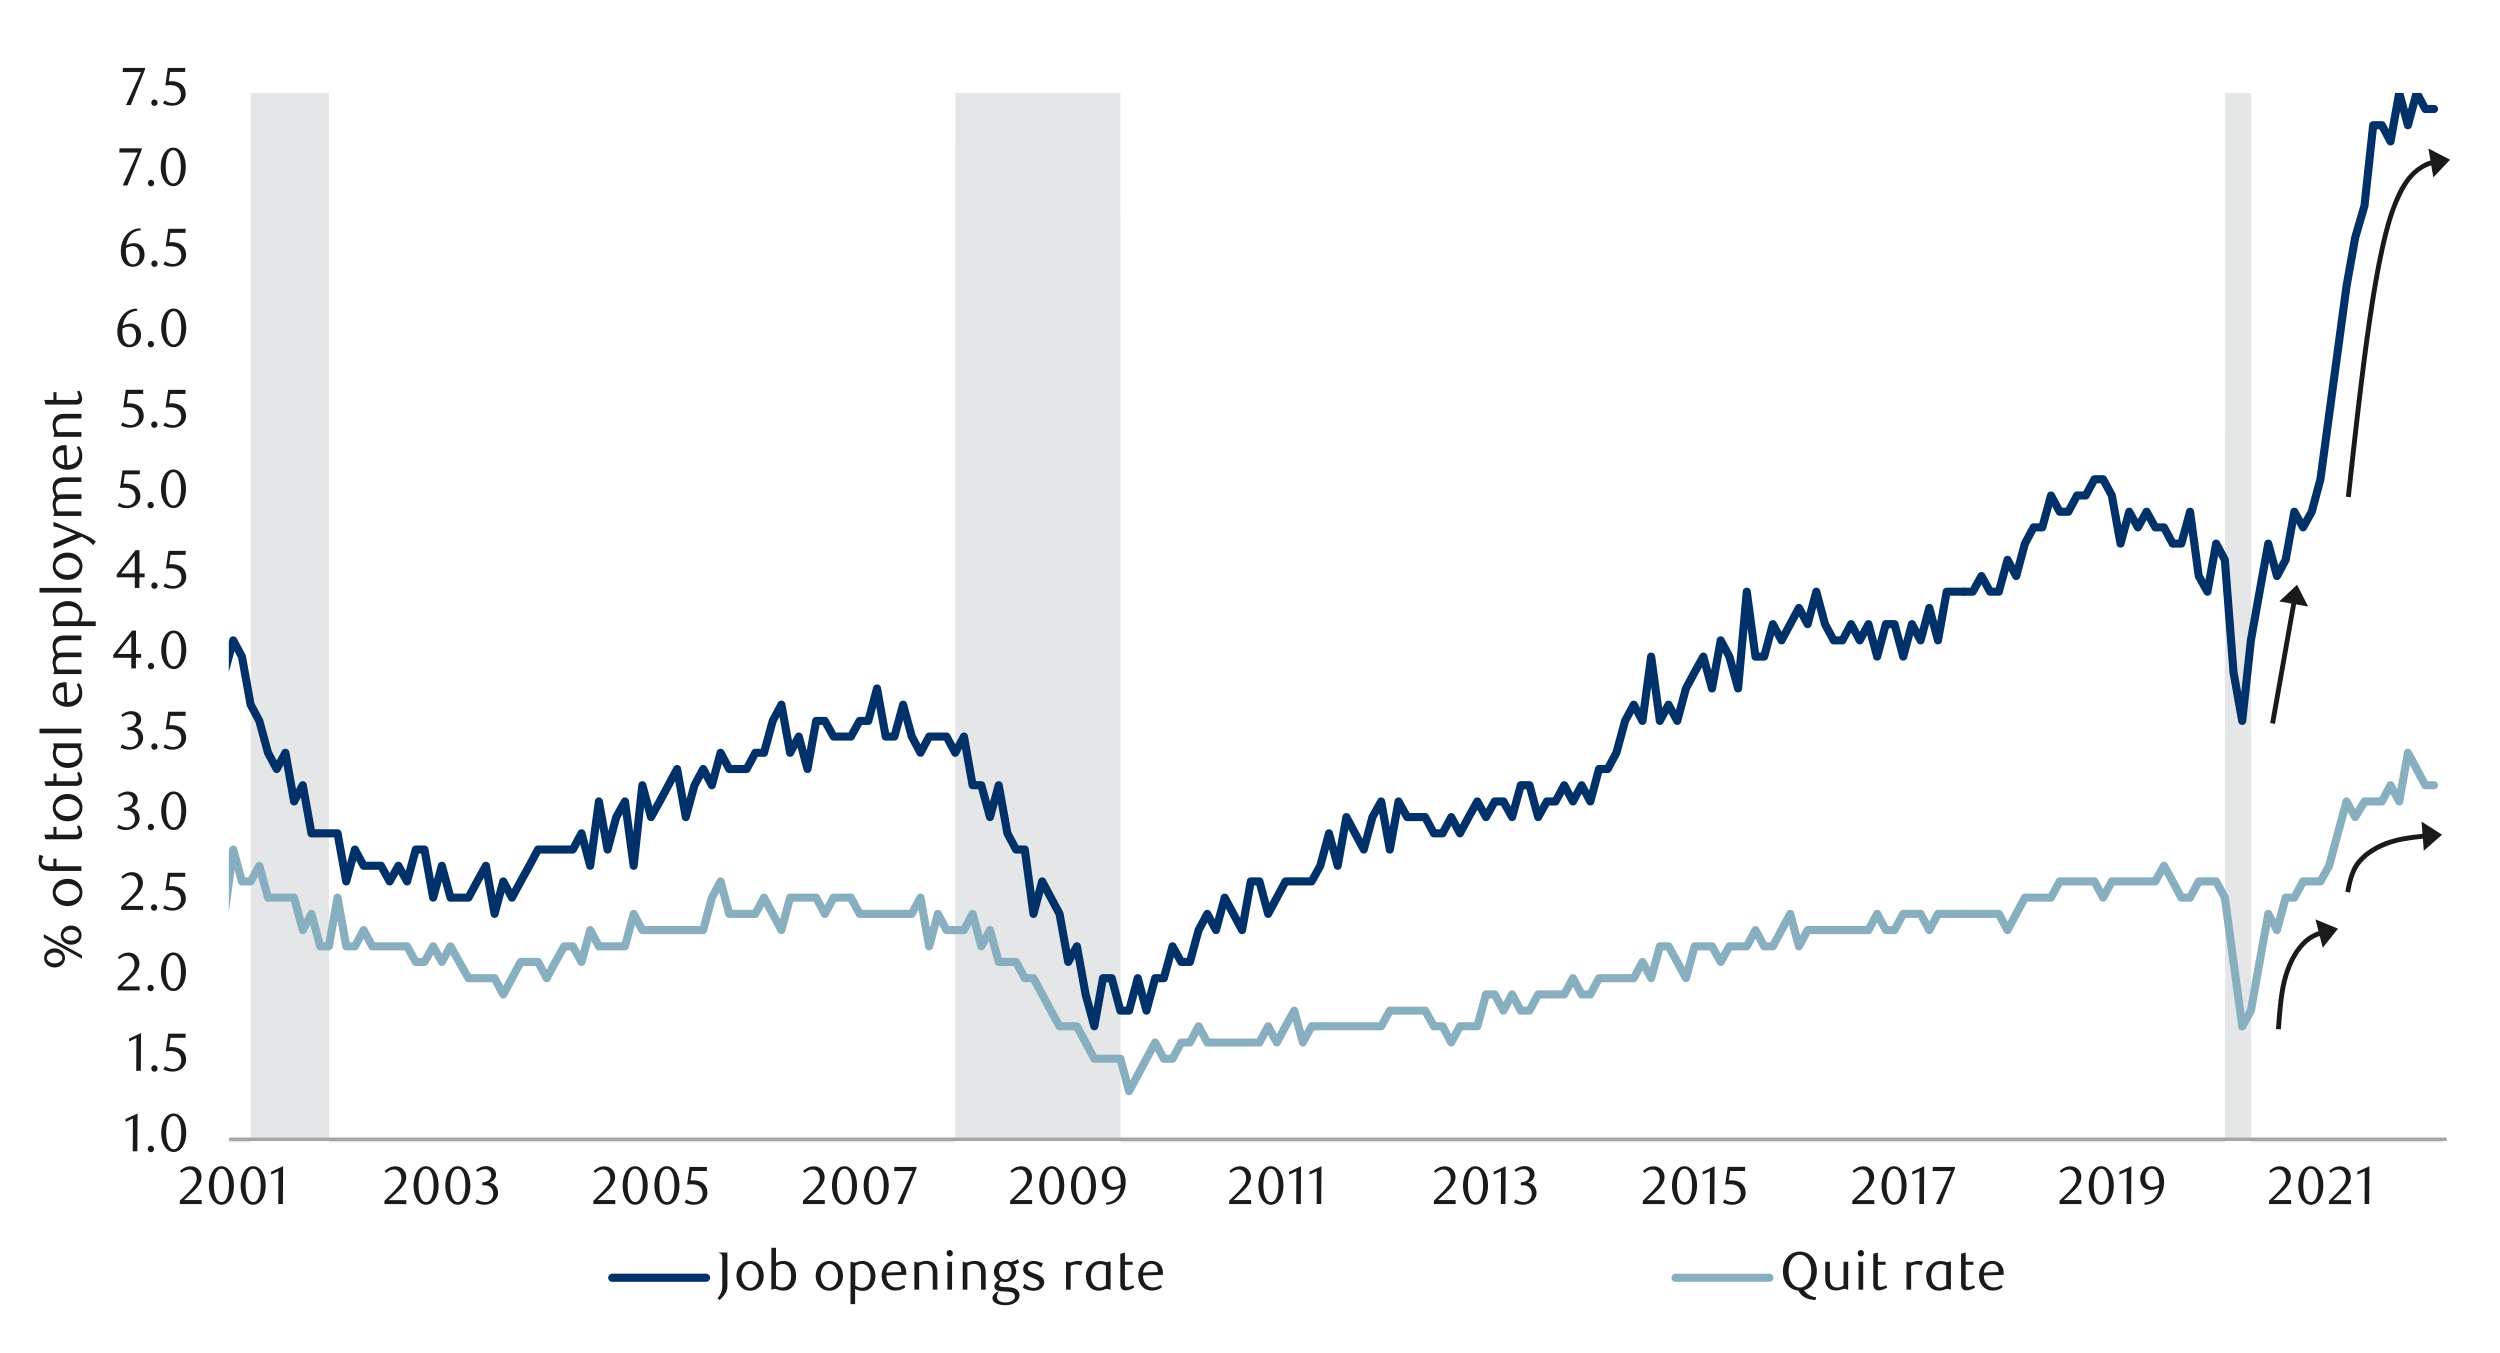 <svg id="Layer_1" data-name="Layer 1" xmlns="http://www.w3.org/2000/svg" xmlns:xlink="http://www.w3.org/1999/xlink" width="1460" height="790" viewBox="0 0 1460 790"><defs><style>.cls-1,.cls-7,.cls-8,.cls-9{fill:none;}.cls-2{clip-path:url(#clip-path);}.cls-3,.cls-6{fill:#e4e6e8;}.cls-4{clip-path:url(#clip-path-2);}.cls-5{clip-path:url(#clip-path-3);}.cls-6{fill-rule:evenodd;}.cls-7{stroke:#a6a6a6;stroke-width:2.03px;}.cls-7,.cls-8,.cls-9{stroke-linejoin:round;}.cls-8{stroke:#003168;}.cls-8,.cls-9{stroke-linecap:round;stroke-width:4.74px;}.cls-9{stroke:#87afbf;}.cls-10{clip-path:url(#clip-path-7);}.cls-11{fill:#1a1a1a;}</style><clipPath id="clip-path"><rect class="cls-1" x="884.64" y="13262.49" width="452.97" height="256.81"/></clipPath><clipPath id="clip-path-2"><rect class="cls-1" x="-123" y="-715" width="1725.84" height="2233.44"/></clipPath><clipPath id="clip-path-3"><rect class="cls-1" x="133.62" y="54.27" width="1297.2" height="612.84"/></clipPath><clipPath id="clip-path-7"><rect class="cls-1" x="19.47" y="36.92" width="1441.25" height="729.59"/></clipPath></defs><g class="cls-2"><polygon class="cls-3" points="546.56 13518.63 549.16 -12093.53 551.72 -12093.53 554.27 -12093.53 556.83 13518.63 559.38 13518.63 561.93 13518.63 564.49 13518.63 567.04 13518.63 569.6 13518.63 572.15 13518.63 574.83 13518.63 577.39 13518.63 579.94 13518.63 582.49 13518.63 585.05 13518.63 587.6 -12093.53 590.16 -12093.53 592.71 -12093.53 595.26 -12093.53 597.82 13518.63 600.37 13518.63 602.93 13518.63 605.48 13518.63 608.16 13518.63 610.72 13518.63 613.27 13518.63 615.83 13518.63 618.38 13518.63 620.93 13518.63 623.49 13518.63 626.04 13518.63 628.6 13518.63 631.15 13518.63 633.7 -12093.53 636.26 -12093.53 638.94 -12093.53 641.49 -12093.53 644.05 13518.63 646.6 13518.63 649.16 13518.63 651.71 13518.63 654.26 13518.63 656.82 13518.63 659.37 13518.63 661.93 13518.63 664.48 13518.63 667.03 13518.63 669.72 13518.63 672.27 13518.63 674.82 13518.63 677.38 -12093.53 679.93 -12093.53 682.49 -12093.53 685.04 13518.63 687.6 13518.63 690.15 13518.63 692.7 13518.63 695.26 13518.63 697.81 13518.63 700.49 13518.63 703.05 13518.63 705.6 -12093.53 708.15 -12093.53 710.71 -12093.53 713.26 13518.63 715.82 13518.63 718.37 13518.63 720.93 13518.63 723.48 13518.63 726.03 13518.63 728.59 13518.63 731.27 13518.63 733.82 13518.63 736.38 13518.63 738.93 13518.63 741.49 13518.63 744.04 13518.63 746.59 13518.63 749.15 13518.63 751.7 13518.63 754.26 13518.63 756.81 13518.63 759.37 13518.63 761.92 13518.63 764.6 13518.63 767.15 13518.63 769.71 13518.63 772.26 13518.63 774.82 13518.63 777.37 13518.63 779.92 13518.63 782.48 13518.63 785.03 13518.63 787.59 13518.63 790.14 13518.63 792.7 13518.63 795.38 13518.63 797.93 13518.63 800.49 13518.63 803.04 -12093.53 805.59 -12093.53 808.15 -12093.53 810.7 -12093.53 813.26 13518.63 815.81 13518.63 818.36 13518.63 820.92 13518.63 823.47 13518.63 826.15 13518.63 828.71 13518.63 831.26 13518.63 833.82 13518.63 836.37 13518.63 838.92 13518.63 841.48 13518.63 844.03 -12093.53 846.59 -12093.53 849.14 -12093.53 851.7 -12093.53 854.25 -12093.53 856.93 13518.63 859.49 13518.63 862.04 13518.63 864.59 13518.63 867.15 13518.63 869.7 13518.63 872.25 13518.63 874.81 13518.63 877.36 13518.63 879.92 13518.63 882.47 13518.63 885.03 13518.63 887.71 13518.63 890.26 13518.63 892.82 13518.63 895.37 13518.63 897.92 13518.63 900.48 13518.63 903.03 13518.63 905.59 13518.63 908.14 -12093.53 910.69 -12093.53 913.25 13518.63 915.8 13518.63 918.48 13518.63 921.04 13518.63 923.59 -12093.53 926.15 -12093.53 928.7 -12093.53 931.25 -12093.53 933.81 -12093.53 936.36 13518.63 938.92 13518.63 941.47 13518.63 944.03 13518.63 946.58 13518.63 949.13 13518.63 951.82 13518.63 954.37 13518.63 956.92 13518.63 959.48 13518.63 962.03 13518.63 964.59 13518.63 967.14 13518.63 969.69 13518.63 972.25 13518.63 974.8 13518.63 977.36 13518.63 979.91 13518.63 982.59 13518.63 985.15 13518.63 987.7 13518.63 990.25 13518.63 992.81 13518.63 995.36 13518.63 997.92 13518.63 1000.47 13518.63 1003.02 13518.63 1005.58 13518.63 1008.13 13518.63 1010.69 13518.63 1013.37 13518.63 1015.92 -12093.53 1018.48 -12093.53 1021.03 13518.63 1023.58 13518.63 1026.14 13518.63 1028.69 13518.63 1031.25 13518.63 1033.8 13518.63 1036.36 13518.63 1038.91 13518.63 1041.46 13518.63 1044.15 13518.63 1046.7 13518.63 1049.25 13518.63 1051.81 13518.63 1054.36 13518.63 1056.92 13518.63 1059.47 13518.63 1062.02 13518.63 1064.58 13518.63 1067.13 13518.63 1069.69 13518.63 1072.24 13518.63 1074.92 13518.63 1077.48 13518.63 1080.03 13518.63 1082.58 13518.63 1085.14 13518.63 1087.69 13518.63 1090.25 13518.63 1092.8 13518.63 1095.35 13518.63 1097.91 13518.63 1100.46 13518.63 1103.02 13518.63 1105.7 13518.63 1108.25 13518.63 1110.81 13518.63 1113.36 13518.63 1115.91 13518.63 1118.47 13518.63 1121.02 13518.63 1123.58 -12093.53 1126.13 -12093.53 1128.69 -12093.53 1131.24 13518.63 1133.79 13518.63 1136.35 13518.63 1139.03 13518.63 1141.58 13518.63 1144.14 13518.63 1146.69 13518.63 1149.25 13518.63 1151.8 13518.63 1154.35 13518.63 1156.91 13518.63 1159.46 13518.63 1162.02 13518.63 1164.57 13518.63 1167.12 13518.63 1169.81 13518.63 1172.36 13518.63 1174.91 13518.63 1177.47 13518.63 1180.02 13518.63 1182.58 13518.63 1185.13 13518.63 1187.68 13518.63 1190.24 13518.63 1192.79 -12093.53 1195.35 -12093.53 1197.9 -12093.53 1200.58 -12093.53 1203.14 -12093.53 1205.69 -12093.53 1208.25 13518.63 1210.8 13518.63 1213.35 13518.63 1215.91 13518.63 1218.46 13518.63 1221.02 13518.63 1223.57 13518.63 1226.12 13518.63 1228.68 13518.63 1231.36 13518.63 1233.91 13518.63 1236.47 13518.63 1239.02 13518.63 1241.58 13518.63 1244.13 13518.63 1246.68 13518.63 1249.24 13518.63 1251.79 13518.63 1254.35 13518.63 1256.9 13518.63 1259.45 13518.63 1262.14 13518.63 1264.69 13518.63 1267.24 13518.63 1269.8 13518.63 1272.35 13518.63 1274.91 13518.63 1277.46 13518.63 1280.01 13518.63 1282.57 13518.63 1285.12 13518.63 1287.68 13518.63 1290.23 13518.63 1292.79 13518.63 1295.47 13518.63 1298.02 13518.63 1300.58 13518.63 1303.13 13518.63 1305.68 13518.63 1308.24 13518.63 1310.79 13518.63 1313.35 13518.63 1315.9 -12093.53 1318.45 -12093.53 1321.01 13518.63 1323.56 13518.63 1326.24 13518.63 1328.8 13518.63 1331.35 13518.63 1333.88 13518.63 1331.35 13518.63 1328.8 13518.63 1326.24 13518.63 1323.56 13518.63 1321.01 13518.63 1318.45 13518.63 1315.9 13518.63 1313.35 13518.63 1310.79 13518.63 1308.24 13518.63 1305.68 13518.63 1303.13 13518.63 1300.58 13518.63 1298.02 13518.63 1295.47 13518.63 1292.79 13518.63 1290.23 13518.63 1287.68 13518.63 1285.12 13518.63 1282.57 13518.63 1280.01 13518.63 1277.46 13518.63 1274.91 13518.63 1272.35 13518.63 1269.8 13518.63 1267.24 13518.63 1264.69 13518.63 1262.14 13518.63 1259.45 13518.63 1256.9 13518.63 1254.35 13518.63 1251.79 13518.63 1249.24 13518.63 1246.68 13518.63 1244.13 13518.63 1241.58 13518.63 1239.02 13518.63 1236.47 13518.63 1233.91 13518.63 1231.36 13518.63 1228.68 13518.63 1226.12 13518.63 1223.57 13518.63 1221.02 13518.63 1218.46 13518.63 1215.91 13518.63 1213.35 13518.63 1210.8 13518.63 1208.25 13518.63 1205.69 13518.63 1203.14 13518.63 1200.58 13518.63 1197.9 13518.63 1195.35 13518.63 1192.79 13518.63 1190.24 13518.63 1187.68 13518.63 1185.13 13518.63 1182.58 13518.63 1180.02 13518.63 1177.47 13518.63 1174.91 13518.63 1172.36 13518.63 1169.81 13518.63 1167.12 13518.63 1164.57 13518.63 1162.02 13518.63 1159.46 13518.63 1156.91 13518.63 1154.35 13518.63 1151.8 13518.63 1149.25 13518.63 1146.69 13518.63 1144.14 13518.63 1141.58 13518.63 1139.03 13518.63 1136.35 13518.63 1133.79 13518.63 1131.24 13518.63 1128.69 13518.63 1126.13 13518.63 1123.58 13518.63 1121.02 13518.63 1118.47 13518.63 1115.91 13518.63 1113.36 13518.63 1110.81 13518.63 1108.25 13518.63 1105.7 13518.63 1103.02 13518.63 1100.46 13518.63 1097.91 13518.63 1095.35 13518.63 1092.8 13518.63 1090.25 13518.63 1087.69 13518.63 1085.14 13518.63 1082.58 13518.63 1080.03 13518.63 1077.48 13518.63 1074.92 13518.63 1072.24 13518.63 1069.69 13518.63 1067.13 13518.63 1064.58 13518.63 1062.02 13518.63 1059.47 13518.63 1056.92 13518.63 1054.36 13518.63 1051.81 13518.63 1049.25 13518.63 1046.7 13518.63 1044.15 13518.63 1041.46 13518.63 1038.91 13518.63 1036.36 13518.63 1033.8 13518.63 1031.25 13518.63 1028.69 13518.63 1026.14 13518.63 1023.58 13518.63 1021.03 13518.63 1018.48 13518.63 1015.92 13518.63 1013.37 13518.63 1010.69 13518.63 1008.13 13518.63 1005.58 13518.63 1003.02 13518.63 1000.47 13518.63 997.92 13518.63 995.36 13518.63 992.81 13518.63 990.25 13518.63 987.7 13518.63 985.15 13518.63 982.59 13518.63 979.91 13518.63 977.36 13518.63 974.8 13518.63 972.25 13518.63 969.69 13518.63 967.14 13518.63 964.59 13518.63 962.03 13518.63 959.48 13518.63 956.92 13518.63 954.37 13518.63 951.82 13518.63 949.13 13518.63 946.58 13518.63 944.03 13518.63 941.47 13518.63 938.92 13518.63 936.36 13518.63 933.81 13518.63 931.25 13518.63 928.7 13518.63 926.15 13518.63 923.59 13518.63 921.04 13518.63 918.48 13518.63 915.8 13518.63 913.25 13518.63 910.69 13518.63 908.14 13518.63 905.59 13518.63 903.03 13518.63 900.48 13518.63 897.92 13518.63 895.37 13518.63 892.82 13518.63 890.26 13518.63 887.71 13518.63 885.03 13518.63 882.47 13518.63 879.92 13518.63 877.36 13518.63 874.81 13518.63 872.25 13518.63 869.7 13518.63 867.15 13518.63 864.59 13518.63 862.04 13518.63 859.49 13518.63 856.93 13518.63 854.25 13518.63 851.7 13518.63 849.14 13518.63 846.59 13518.63 844.03 13518.63 841.48 13518.63 838.92 13518.63 836.37 13518.63 833.82 13518.63 831.26 13518.63 828.71 13518.63 826.15 13518.63 823.47 13518.63 820.92 13518.63 818.36 13518.63 815.81 13518.63 813.26 13518.63 810.7 13518.63 808.15 13518.63 805.59 13518.63 803.04 13518.63 800.49 13518.63 797.93 13518.63 795.38 13518.63 792.7 13518.63 790.14 13518.63 787.59 13518.63 785.03 13518.63 782.48 13518.63 779.92 13518.63 777.37 13518.63 774.82 13518.63 772.26 13518.63 769.71 13518.63 767.15 13518.63 764.6 13518.63 761.92 13518.63 759.37 13518.63 756.81 13518.63 754.26 13518.63 751.7 13518.63 749.15 13518.63 746.59 13518.63 744.04 13518.63 741.49 13518.63 738.93 13518.63 736.38 13518.63 733.82 13518.63 731.27 13518.63 728.59 13518.63 726.03 13518.63 723.48 13518.63 720.93 13518.63 718.37 13518.63 715.82 13518.63 713.26 13518.63 710.71 13518.63 708.15 13518.63 705.6 13518.63 703.05 13518.63 700.49 13518.63 697.81 13518.63 695.26 13518.63 692.7 13518.63 690.15 13518.63 687.6 13518.63 685.04 13518.63 682.49 13518.63 679.93 13518.63 677.38 13518.63 674.82 13518.63 672.27 13518.63 669.72 13518.63 667.03 13518.63 664.48 13518.63 661.93 13518.63 659.37 13518.63 656.82 13518.63 654.26 13518.63 651.71 13518.63 649.16 13518.63 646.6 13518.63 644.05 13518.63 641.49 13518.63 638.94 13518.63 636.26 13518.63 633.7 13518.63 631.15 13518.63 628.6 13518.63 626.04 13518.63 623.49 13518.63 620.93 13518.63 618.38 13518.63 615.83 13518.63 613.27 13518.63 610.72 13518.63 608.16 13518.63 605.48 13518.63 602.93 13518.63 600.37 13518.63 597.82 13518.63 595.26 13518.63 592.71 13518.63 590.16 13518.63 587.6 13518.63 585.05 13518.63 582.49 13518.63 579.94 13518.63 577.39 13518.63 574.83 13518.63 572.15 13518.63 569.6 13518.63 567.04 13518.63 564.49 13518.63 561.93 13518.63 559.38 13518.63 556.83 13518.63 554.27 13518.63 551.72 13518.63 549.16 13518.63 546.56 13518.63"/></g><g class="cls-4"><g class="cls-5"><polygon class="cls-6" points="131.22 759.3 136.3 759.3 141.38 759.3 146.46 759.3 151.54 -93237.12 156.62 -93237.12 161.71 -93237.12 166.78 -93237.12 171.86 -93237.12 176.94 -93237.12 182.01 -93237.12 187.09 -93237.12 192.16 759.3 197.24 759.3 202.34 759.3 207.42 759.3 212.5 759.3 217.57 759.3 222.65 759.3 227.72 759.3 232.8 759.3 237.88 759.3 242.95 759.3 248.06 759.3 253.13 759.3 258.21 759.3 263.28 759.3 268.36 759.3 273.44 759.3 278.51 759.3 283.59 759.3 288.66 759.3 293.77 759.3 298.84 759.3 303.92 759.3 309 759.3 314.07 759.3 319.15 759.3 324.22 759.3 329.3 759.3 334.38 759.3 339.48 759.3 344.56 759.3 349.63 759.3 354.71 759.3 359.78 759.3 364.86 759.3 369.94 759.3 375.01 759.3 380.09 759.3 385.19 759.3 390.27 759.3 395.34 759.3 400.42 759.3 405.5 759.3 410.57 759.3 415.65 759.3 420.72 759.3 425.8 759.3 430.9 759.3 435.98 759.3 441.06 759.3 446.13 759.3 451.21 759.3 456.28 759.3 461.36 759.3 466.44 759.3 471.51 759.3 476.62 759.3 481.69 759.3 486.77 759.3 491.85 759.3 496.92 759.3 502 759.3 507.07 759.3 512.15 759.3 517.23 759.3 522.3 759.3 527.4 759.3 532.48 759.3 537.56 759.3 542.63 759.3 547.71 759.3 552.78 759.3 557.86 759.3 562.94 -93237.12 568.01 -93237.12 573.12 -93237.12 578.19 -93237.12 583.27 -93237.12 588.35 -93237.12 593.42 -93237.12 598.5 -93237.12 603.57 -93237.12 608.65 -93237.12 613.73 -93237.12 618.83 -93237.12 623.9 -93237.12 628.98 -93237.12 634.06 -93237.12 639.13 -93237.12 644.21 -93237.12 649.28 -93237.12 654.36 759.3 659.44 759.3 664.54 759.3 669.62 759.3 674.69 759.3 679.77 759.3 684.85 759.3 689.92 759.3 695 759.3 700.07 759.3 705.15 759.3 710.25 759.3 715.33 759.3 720.41 759.3 725.48 759.3 730.56 759.3 735.63 759.3 740.71 759.3 745.79 759.3 750.86 759.3 755.97 759.3 761.04 759.3 766.12 759.3 771.19 759.3 776.27 759.3 781.35 759.3 786.42 759.3 791.5 759.3 796.57 759.3 801.68 759.3 806.75 759.3 811.83 759.3 816.91 759.3 821.98 759.3 827.06 759.3 832.13 759.3 837.21 759.3 842.29 759.3 847.39 759.3 852.47 759.3 857.54 759.3 862.62 759.3 867.69 759.3 872.77 759.3 877.85 759.3 882.92 759.3 888 759.3 893.1 759.3 898.18 759.3 903.25 759.3 908.33 759.3 913.41 759.3 918.48 759.3 923.56 759.3 928.63 759.3 933.71 759.3 938.82 759.3 943.89 759.3 948.97 759.3 954.04 759.3 959.12 759.3 964.2 759.3 969.27 759.3 974.35 759.3 979.42 759.3 984.53 759.3 989.6 759.3 994.68 759.3 999.75 759.3 1004.83 759.3 1009.91 759.3 1014.98 759.3 1020.06 759.3 1025.13 759.3 1030.21 759.3 1035.32 759.3 1040.39 759.3 1045.47 759.3 1050.54 759.3 1055.62 759.3 1060.69 759.3 1065.77 759.3 1070.85 759.3 1075.92 759.3 1081.03 759.3 1086.1 759.3 1091.18 759.3 1096.26 759.3 1101.33 759.3 1106.41 759.3 1111.48 759.3 1116.56 759.3 1121.63 759.3 1126.74 759.3 1131.82 759.3 1136.89 759.3 1141.97 759.3 1147.04 759.3 1152.12 759.3 1157.19 759.3 1162.27 759.3 1167.35 759.3 1172.45 759.3 1177.53 759.3 1182.6 759.3 1187.68 759.3 1192.76 759.3 1197.83 759.3 1202.91 759.3 1207.98 759.3 1213.06 759.3 1218.16 759.3 1223.24 759.3 1228.32 759.3 1233.39 759.3 1238.47 759.3 1243.54 759.3 1248.62 759.3 1253.7 759.3 1258.77 759.3 1263.88 759.3 1268.95 759.3 1274.03 759.3 1279.1 759.3 1284.18 759.3 1289.26 759.3 1294.33 759.3 1299.41 759.3 1304.48 -93237.12 1309.59 -93237.12 1314.66 759.3 1319.74 759.3 1324.82 759.3 1329.89 759.3 1334.97 759.3 1340.04 759.3 1345.12 759.3 1350.2 759.3 1355.3 759.3 1360.38 759.3 1365.45 759.3 1370.53 759.3 1375.6 759.3 1380.68 759.3 1385.76 759.3 1390.83 759.3 1395.91 759.3 1401.01 759.3 1406.09 759.3 1411.16 759.3 1416.24 759.3 1421.32 759.3 1426.39 759.3 1426.39 665.28 1421.32 665.28 1416.24 665.28 1411.16 665.28 1406.09 665.28 1401.01 665.28 1395.91 665.28 1390.83 665.28 1385.76 665.28 1380.68 665.28 1375.6 665.28 1370.53 665.28 1365.45 665.28 1360.38 665.28 1355.3 665.28 1350.2 665.28 1345.12 665.28 1340.04 665.28 1334.97 665.28 1329.89 665.28 1324.82 665.28 1319.74 665.28 1314.66 665.28 1309.59 665.28 1304.48 665.28 1299.41 665.28 1294.33 665.28 1289.26 665.28 1284.18 665.28 1279.1 665.28 1274.03 665.28 1268.95 665.28 1263.88 665.28 1258.77 665.28 1253.7 665.28 1248.62 665.28 1243.54 665.28 1238.47 665.28 1233.39 665.28 1228.32 665.28 1223.24 665.28 1218.16 665.28 1213.06 665.28 1207.98 665.28 1202.91 665.28 1197.83 665.28 1192.76 665.28 1187.68 665.28 1182.6 665.28 1177.53 665.28 1172.45 665.28 1167.35 665.28 1162.27 665.28 1157.19 665.28 1152.12 665.28 1147.04 665.28 1141.97 665.28 1136.89 665.28 1131.82 665.28 1126.74 665.28 1121.63 665.28 1116.56 665.28 1111.48 665.28 1106.41 665.28 1101.33 665.28 1096.26 665.28 1091.18 665.28 1086.1 665.28 1081.03 665.28 1075.92 665.28 1070.85 665.28 1065.77 665.28 1060.69 665.28 1055.62 665.28 1050.54 665.28 1045.47 665.28 1040.39 665.28 1035.32 665.28 1030.21 665.28 1025.13 665.28 1020.06 665.28 1014.98 665.28 1009.91 665.28 1004.83 665.28 999.75 665.28 994.68 665.28 989.6 665.28 984.53 665.28 979.42 665.28 974.35 665.28 969.27 665.28 964.2 665.28 959.12 665.28 954.04 665.28 948.97 665.28 943.89 665.28 938.82 665.28 933.71 665.28 928.63 665.28 923.56 665.28 918.48 665.28 913.41 665.28 908.33 665.28 903.25 665.28 898.18 665.28 893.1 665.28 888 665.28 882.92 665.28 877.85 665.28 872.77 665.28 867.69 665.28 862.62 665.28 857.54 665.28 852.47 665.28 847.39 665.28 842.29 665.28 837.21 665.28 832.13 665.28 827.06 665.28 821.98 665.28 816.91 665.28 811.83 665.28 806.75 665.28 801.68 665.28 796.57 665.28 791.5 665.28 786.42 665.28 781.35 665.28 776.27 665.28 771.19 665.28 766.12 665.28 761.04 665.28 755.97 665.28 750.86 665.28 745.79 665.28 740.71 665.28 735.63 665.28 730.56 665.28 725.48 665.28 720.41 665.28 715.33 665.28 710.25 665.28 705.15 665.28 700.07 665.28 695 665.28 689.92 665.28 684.85 665.28 679.77 665.28 674.69 665.28 669.62 665.28 664.54 665.28 659.44 665.28 654.36 665.28 649.28 665.28 644.21 665.28 639.13 665.28 634.06 665.28 628.98 665.28 623.9 665.28 618.83 665.28 613.73 665.28 608.65 665.28 603.57 665.28 598.5 665.28 593.42 665.28 588.35 665.28 583.27 665.28 578.19 665.28 573.12 665.28 568.01 665.28 562.94 665.28 557.86 665.28 552.78 665.28 547.71 665.28 542.63 665.28 537.56 665.28 532.48 665.28 527.4 665.28 522.3 665.28 517.23 665.28 512.15 665.28 507.07 665.28 502 665.28 496.92 665.28 491.85 665.28 486.77 665.28 481.69 665.28 476.62 665.28 471.51 665.28 466.44 665.28 461.36 665.28 456.28 665.28 451.21 665.28 446.13 665.28 441.06 665.28 435.98 665.28 430.9 665.28 425.8 665.28 420.72 665.28 415.65 665.28 410.57 665.28 405.5 665.28 400.42 665.28 395.34 665.28 390.27 665.28 385.19 665.28 380.09 665.28 375.01 665.28 369.94 665.28 364.86 665.28 359.78 665.28 354.71 665.28 349.63 665.28 344.56 665.28 339.48 665.28 334.38 665.28 329.3 665.28 324.22 665.28 319.15 665.28 314.07 665.28 309 665.28 303.92 665.28 298.84 665.28 293.77 665.28 288.66 665.28 283.59 665.28 278.51 665.28 273.44 665.28 268.36 665.28 263.28 665.28 258.21 665.28 253.13 665.28 248.06 665.28 242.95 665.28 237.88 665.28 232.8 665.28 227.72 665.28 222.65 665.28 217.57 665.28 212.5 665.28 207.42 665.28 202.34 665.28 197.24 665.28 192.16 665.28 187.09 665.28 182.01 665.28 176.94 665.28 171.86 665.28 166.78 665.28 161.71 665.28 156.62 665.28 151.54 665.28 146.46 665.28 141.38 665.28 136.3 665.28 131.22 665.28 131.22 759.3"/></g><line class="cls-7" x1="133.85" y1="665.33" x2="1428.9" y2="665.33"/><g class="cls-5"><polyline class="cls-8" points="131.14 392.58 136.21 373.97 141.29 383.45 146.37 411.53 151.44 421.01 156.52 439.62 161.59 449.1 166.67 439.62 171.75 468.05 176.82 458.57 181.9 486.66 186.97 486.66 192.05 486.66 197.13 486.66 202.2 514.75 207.28 496.13 212.35 505.61 217.43 505.61 222.51 505.61 227.58 514.75 232.66 505.61 237.73 514.75 242.81 496.13 247.89 496.13 252.96 524.22 258.04 505.61 263.11 524.22 268.19 524.22 273.61 524.22 278.68 514.75 283.76 505.61 288.83 533.7 293.91 514.75 298.99 524.22 304.06 514.75 309.14 505.61 314.21 496.13 319.29 496.13 324.37 496.13 329.44 496.13 334.52 496.13 339.59 486.66 344.67 505.61 349.75 468.05 354.82 496.13 359.9 477.18 364.97 468.05 370.05 505.61 375.13 458.57 380.2 477.18 385.28 468.05 390.35 458.57 395.43 449.1 400.5 477.18 405.58 458.57 410.66 449.1 415.73 458.57 420.81 439.62 425.88 449.1 430.96 449.1 436.04 449.1 441.11 439.62 446.19 439.62 451.26 421.01 456.34 411.53 461.42 439.62 466.49 430.15 471.57 449.1 476.64 421.01 481.72 421.01 486.8 430.15 491.87 430.15 496.95 430.15 502.02 421.01 507.1 421.01 512.18 402.06 517.25 430.15 522.33 430.15 527.4 411.53 532.48 430.15 537.56 439.62 542.63 430.15 547.71 430.15 552.78 430.15 557.86 439.62 562.94 430.15 568.01 458.57 573.09 458.57 578.16 477.18 583.24 458.57 588.32 486.66 593.39 496.13 598.47 496.13 603.54 533.7 608.62 514.75 613.7 524.22 618.77 533.7 623.85 561.78 628.92 552.65 634 580.73 639.08 599.35 644.15 571.26 649.23 571.26 654.3 590.21 659.38 590.21 664.46 571.26 669.53 590.21 674.61 571.26 679.68 571.26 684.76 552.65 689.84 561.78 694.91 561.78 699.99 543.17 705.07 533.7 710.14 543.17 715.22 524.22 720.29 533.7 725.37 543.17 730.45 514.75 735.52 514.75 740.6 533.7 745.67 524.22 750.75 514.75 755.83 514.75 760.9 514.75 765.98 514.75 771.05 505.61 776.13 486.66 781.21 505.61 786.28 477.18 791.36 486.66 796.43 496.13 801.51 477.18 806.59 468.05 811.66 496.13 816.74 468.05 821.81 477.18 827.23 477.18 832.3 477.18 837.38 486.66 842.46 486.66 847.53 477.18 852.61 486.66 857.68 477.18 862.76 468.05 867.84 477.18 872.91 468.05 877.99 468.05 883.06 477.18 888.14 458.57 893.22 458.57 898.29 477.18 903.37 468.05 908.44 468.05 913.52 458.57 918.6 468.05 923.67 458.57 928.75 468.05 933.82 449.1 938.9 449.1 943.98 439.62 949.05 421.01 954.13 411.53 959.2 421.01 964.28 383.45 969.36 421.01 974.43 411.53 979.51 421.01 984.58 402.06 989.66 392.58 994.74 383.45 999.81 402.06 1004.89 373.97 1009.96 383.45 1015.04 402.06 1020.12 345.55 1025.19 383.45 1030.27 383.45 1035.34 364.5 1040.42 373.97 1045.49 364.5 1050.57 355.02 1055.65 364.5 1060.72 345.55 1065.8 364.5 1070.88 373.97 1075.95 373.97 1081.03 364.5 1086.1 373.97 1091.18 364.5 1096.26 383.45 1101.33 364.5 1106.41 364.5 1111.48 383.45 1116.56 364.5 1121.63 373.97 1126.71 355.02 1131.79 373.97 1136.86 345.55 1141.94 345.55 1147.02 345.55"/></g><g class="cls-5"><polyline class="cls-8" points="1147.02 345.55 1152.09 345.55 1157.17 336.41 1162.24 345.55 1167.32 345.55 1172.39 326.93 1177.47 336.41 1182.55 317.46 1187.62 307.98 1192.7 307.98 1197.78 289.37 1202.85 298.85 1207.93 298.85 1213 289.37 1218.08 289.37 1223.15 279.9 1228.23 279.9 1233.31 289.37 1238.38 317.46 1243.46 298.85 1248.54 307.98 1253.61 298.85 1258.69 307.98 1263.76 307.98 1268.84 317.46 1273.91 317.46 1278.99 298.85 1284.07 336.41 1289.14 345.55 1294.22 317.46 1299.3 326.93 1304.37 392.58 1309.45 421.01 1314.52 373.97 1319.6 345.55 1324.67 317.46 1329.75 336.41 1334.83 326.93 1339.9 298.85 1344.98 307.98 1350.06 298.85 1355.13 279.9 1360.21 242.33 1365.28 204.77 1370.36 167.21 1375.43 138.78 1380.85 120.17 1385.93 73.13 1391 73.13 1396.08 82.61 1401.15 54.18 1406.23 73.13 1411.31 54.18 1416.38 63.66 1421.46 63.66"/></g><g class="cls-5"><polyline class="cls-9" points="131.14 533.7 136.21 496.13 141.29 514.75 146.37 514.75 151.44 505.61 156.52 524.22 161.59 524.22 166.67 524.22 171.75 524.22 176.82 543.17 181.9 533.7 186.97 552.65 192.05 552.65 197.13 524.22 202.2 552.65 207.28 552.65 212.35 543.17 217.43 552.65 222.51 552.65 227.58 552.65 232.66 552.65 237.73 552.65 242.81 561.78 247.89 561.78 252.96 552.65 258.04 561.78 263.11 552.65 268.19 561.78 273.61 571.26 278.68 571.26 283.76 571.26 288.83 571.26 293.91 580.73 298.99 571.26 304.06 561.78 309.14 561.78 314.21 561.78 319.29 571.26 324.37 561.78 329.44 552.65 334.52 552.65 339.59 561.78 344.67 543.17 349.75 552.65 354.82 552.65 359.9 552.65 364.97 552.65 370.05 533.7 375.13 543.17 380.2 543.17 385.28 543.17 390.35 543.17 395.43 543.17 400.5 543.17 405.58 543.17 410.66 543.17 415.73 524.22 420.81 514.75 425.88 533.7 430.96 533.7 436.04 533.7 441.11 533.7 446.19 524.22 451.26 533.7 456.34 543.17 461.42 524.22 466.49 524.22 471.57 524.22 476.64 524.22 481.72 533.7 486.8 524.22 491.87 524.22 496.95 524.22 502.02 533.7 507.1 533.7 512.18 533.7 517.25 533.7 522.33 533.7 527.4 533.7 532.48 533.7 537.56 524.22 542.63 552.65 547.71 533.7 552.78 543.17 557.86 543.17 562.94 543.17 568.01 533.7 573.09 552.65 578.16 543.17 583.24 561.78 588.32 561.78 593.39 561.78 598.47 571.26 603.54 571.26 608.62 580.73 613.7 590.21 618.77 599.35 623.85 599.35 628.92 599.35 634 608.82 639.08 618.3 644.15 618.3 649.23 618.3 654.3 618.3 659.38 637.25 664.46 627.77 669.53 618.3 674.61 608.82 679.68 618.3 684.76 618.3 689.84 608.82 694.91 608.82 699.99 599.35 705.07 608.82 710.14 608.82 715.22 608.82 720.29 608.82 725.37 608.82 730.45 608.82 735.52 608.82 740.6 599.35 745.67 608.82 750.75 599.35 755.83 590.21 760.9 608.82 765.98 599.35 771.05 599.35 776.13 599.35 781.21 599.35 786.28 599.35 791.36 599.35 796.43 599.35 801.51 599.35 806.59 599.35 811.66 590.21 816.74 590.21 821.81 590.21 827.23 590.21 832.3 590.21 837.38 599.35 842.46 599.35 847.53 608.82 852.61 599.35 857.68 599.35 862.76 599.35 867.84 580.73 872.91 580.73 877.99 590.21 883.06 580.73 888.14 590.21 893.22 590.21 898.29 580.73 903.37 580.73 908.44 580.73 913.52 580.73 918.6 571.26 923.67 580.73 928.75 580.73 933.82 571.26 938.9 571.26 943.98 571.26 949.05 571.26 954.13 571.26 959.2 561.78 964.28 571.26 969.36 552.65 974.43 552.65 979.51 561.78 984.58 571.26 989.66 552.65 994.74 552.65 999.81 552.65 1004.89 561.78 1009.96 552.65 1015.04 552.65 1020.12 552.65 1025.19 543.17 1030.27 552.65 1035.34 552.65 1040.42 543.17 1045.49 533.7 1050.57 552.65 1055.65 543.17 1060.72 543.17 1065.8 543.17 1070.88 543.17 1075.95 543.17 1081.03 543.17 1086.1 543.17 1091.18 543.17 1096.26 533.7 1101.33 543.17 1106.41 543.17 1111.48 533.7 1116.56 533.7 1121.63 533.7 1126.71 543.17 1131.79 533.7 1136.86 533.7 1141.94 533.7 1147.02 533.7"/></g><polyline class="cls-9" points="1147.02 533.7 1152.09 533.7 1157.17 533.7 1162.24 533.7 1167.32 533.7 1172.39 543.17 1177.47 533.7 1182.55 524.22 1187.62 524.22 1192.7 524.22 1197.78 524.22 1202.85 514.75 1207.93 514.75 1213 514.75 1218.08 514.75 1223.15 514.75 1228.23 524.22 1233.31 514.75 1238.38 514.75 1243.46 514.75 1248.54 514.75 1253.61 514.75 1258.69 514.75 1263.76 505.61 1268.84 514.75 1273.91 524.22 1278.99 524.22 1284.07 514.75 1289.14 514.75 1294.22 514.75 1299.3 524.22 1304.37 561.78 1309.45 599.35 1314.52 590.21 1319.6 561.78 1324.67 533.7 1329.75 543.17 1334.83 524.22 1339.9 524.22 1344.98 514.75 1350.06 514.75 1355.13 514.75 1360.21 505.61 1365.28 486.66 1370.36 468.05 1375.43 477.18 1380.85 468.05 1385.93 468.05 1391 468.05 1396.08 458.57 1401.15 468.05 1406.23 439.62 1411.31 449.1 1416.38 458.57 1421.46 458.57"/><g class="cls-10"><path class="cls-11" d="M77.53,672.38l.09-19.16-4.28,2v-1.7l7-3.24-.12,22.06Z"/><path class="cls-11" d="M89.93,671a1.86,1.86,0,0,1-.52,1.32,1.73,1.73,0,0,1-1.31.53,1.68,1.68,0,0,1-1.27-.53,1.82,1.82,0,0,1-.52-1.32,1.85,1.85,0,0,1,.52-1.32,1.64,1.64,0,0,1,1.27-.57,1.7,1.7,0,0,1,1.31.57A1.89,1.89,0,0,1,89.93,671Z"/><path class="cls-11" d="M108.75,661.57a17.69,17.69,0,0,1-.55,4.51,12,12,0,0,1-1.54,3.54,7.54,7.54,0,0,1-2.32,2.32,5.48,5.48,0,0,1-2.94.82,5.34,5.34,0,0,1-2.89-.83,7.68,7.68,0,0,1-2.29-2.32,12.14,12.14,0,0,1-1.53-3.53,17.58,17.58,0,0,1-.54-4.48,18,18,0,0,1,.54-4.53,12.88,12.88,0,0,1,1.51-3.6,7.23,7.23,0,0,1,2.29-2.34,5.51,5.51,0,0,1,5.85,0,7.51,7.51,0,0,1,2.32,2.34,12.32,12.32,0,0,1,1.54,3.58A17.83,17.83,0,0,1,108.75,661.57Zm-2.9,0a24.7,24.7,0,0,0-.28-3.87,14.08,14.08,0,0,0-.83-3.12,5.75,5.75,0,0,0-1.37-2.06,2.8,2.8,0,0,0-1.92-.74,2.77,2.77,0,0,0-1.92.74,5.54,5.54,0,0,0-1.37,2,13.31,13.31,0,0,0-.84,3.08,26.68,26.68,0,0,0,0,7.71,13.25,13.25,0,0,0,.85,3.09,5.77,5.77,0,0,0,1.39,2,2.68,2.68,0,0,0,1.89.74,2.76,2.76,0,0,0,1.9-.74,5.52,5.52,0,0,0,1.39-2,13.91,13.91,0,0,0,.83-3.07A24,24,0,0,0,105.85,661.62Z"/></g><g class="cls-10"><path class="cls-11" d="M79.56,625.4l.09-19.16-4.28,2v-1.7l7-3.24-.12,22.06Z"/><path class="cls-11" d="M92,624a1.82,1.82,0,0,1-.52,1.32,1.73,1.73,0,0,1-1.31.53,1.69,1.69,0,0,1-1.27-.53,1.82,1.82,0,0,1-.52-1.32,1.85,1.85,0,0,1,.52-1.32,1.66,1.66,0,0,1,1.27-.57,1.7,1.7,0,0,1,1.31.57A1.85,1.85,0,0,1,92,624Z"/><path class="cls-11" d="M108.36,606.08H99.61l-.82,5.51.69-.05.69,0a10.58,10.58,0,0,1,4.14.7,7.18,7.18,0,0,1,2.61,1.76,6.29,6.29,0,0,1,1.36,2.37,8.92,8.92,0,0,1,.39,2.54,6.22,6.22,0,0,1-.64,2.85,6.81,6.81,0,0,1-1.74,2.17,7.74,7.74,0,0,1-2.51,1.38,9.18,9.18,0,0,1-3,.49,12.3,12.3,0,0,1-2.56-.27,11.17,11.17,0,0,1-2.82-1.08l1-1.8a8.26,8.26,0,0,0,4.87,1.61,4.41,4.41,0,0,0,1.69-.35,4.69,4.69,0,0,0,1.48-1,4.87,4.87,0,0,0,1-1.51,4.64,4.64,0,0,0,.4-2,6,6,0,0,0-.57-2.78,4.75,4.75,0,0,0-1.46-1.72,5.45,5.45,0,0,0-2-.86,11,11,0,0,0-2.28-.24,13.55,13.55,0,0,0-1.43.08c-.47.05-.91.11-1.31.17l1.45-10.38h10.17Z"/></g><g class="cls-10"><path class="cls-11" d="M68.71,578.37v-1.89l4.15-4.13a40.34,40.34,0,0,0,4.17-4.7,7.11,7.11,0,0,0,1.56-4.2,6.94,6.94,0,0,0-.3-2.09,5.44,5.44,0,0,0-.83-1.67,3.73,3.73,0,0,0-3.06-1.5,6,6,0,0,0-2.55.55,7.8,7.8,0,0,0-2.1,1.47l-.92-1.14a12.62,12.62,0,0,1,3-2.05,7.82,7.82,0,0,1,3.34-.69,6.47,6.47,0,0,1,2.42.46,5.89,5.89,0,0,1,2,1.29,6,6,0,0,1,1.33,2,6.31,6.31,0,0,1,.49,2.53,7,7,0,0,1-.55,2.75,13,13,0,0,1-1.35,2.43,17.58,17.58,0,0,1-1.7,2.06q-.9.93-1.62,1.59l-5,4.62H81.55v2.33Z"/><path class="cls-11" d="M89.76,577a1.8,1.8,0,0,1-.52,1.32,1.81,1.81,0,0,1-2.58,0,1.8,1.8,0,0,1-.52-1.32,1.88,1.88,0,0,1,.52-1.32,1.74,1.74,0,0,1,2.58,0A1.88,1.88,0,0,1,89.76,577Z"/><path class="cls-11" d="M108.58,567.55a17.2,17.2,0,0,1-.55,4.51,12.13,12.13,0,0,1-1.54,3.55,7.4,7.4,0,0,1-2.32,2.31,5.48,5.48,0,0,1-2.94.82,5.34,5.34,0,0,1-2.89-.83,7.68,7.68,0,0,1-2.29-2.32,11.87,11.87,0,0,1-1.52-3.53,17.05,17.05,0,0,1-.55-4.47,17.54,17.54,0,0,1,.55-4.54,12.68,12.68,0,0,1,1.5-3.59,7.39,7.39,0,0,1,2.3-2.35,5.33,5.33,0,0,1,2.9-.84,5.41,5.41,0,0,1,2.94.84,7.66,7.66,0,0,1,2.32,2.35A12.26,12.26,0,0,1,108,563,17.44,17.44,0,0,1,108.58,567.55Zm-2.89.05a24.75,24.75,0,0,0-.29-3.87,14.14,14.14,0,0,0-.83-3.11,5.79,5.79,0,0,0-1.37-2.07,2.8,2.8,0,0,0-1.92-.74,2.77,2.77,0,0,0-1.92.74A5.75,5.75,0,0,0,98,560.6a13.33,13.33,0,0,0-.83,3.08,25.77,25.77,0,0,0,0,7.71,12.78,12.78,0,0,0,.85,3.09,5.63,5.63,0,0,0,1.38,2,2.8,2.8,0,0,0,3.79,0,5.52,5.52,0,0,0,1.39-2,13.91,13.91,0,0,0,.83-3.07A23.79,23.79,0,0,0,105.69,567.6Z"/></g><g class="cls-10"><path class="cls-11" d="M70.74,531.38v-1.89l4.15-4.12a41.17,41.17,0,0,0,4.17-4.7,7.11,7.11,0,0,0,1.56-4.2,7,7,0,0,0-.3-2.1,5.29,5.29,0,0,0-.84-1.66,3.74,3.74,0,0,0-1.3-1.11,3.85,3.85,0,0,0-1.75-.39,5.87,5.87,0,0,0-2.55.55,8.21,8.21,0,0,0-2.11,1.46l-.91-1.13a12.68,12.68,0,0,1,3-2.06,8,8,0,0,1,3.34-.68,6.28,6.28,0,0,1,2.42.46,5.75,5.75,0,0,1,2,1.29,5.83,5.83,0,0,1,1.34,2,6.27,6.27,0,0,1,.49,2.53,7,7,0,0,1-.55,2.75,13.36,13.36,0,0,1-1.35,2.43,19.62,19.62,0,0,1-1.7,2.06c-.6.62-1.14,1.15-1.62,1.58l-5,4.62H83.58v2.33Z"/><path class="cls-11" d="M91.79,530a1.82,1.82,0,0,1-.52,1.32,1.73,1.73,0,0,1-1.31.53,1.69,1.69,0,0,1-1.27-.53,1.82,1.82,0,0,1-.52-1.32,1.85,1.85,0,0,1,.52-1.32,1.66,1.66,0,0,1,1.27-.57,1.7,1.7,0,0,1,1.31.57A1.85,1.85,0,0,1,91.79,530Z"/><path class="cls-11" d="M108.19,512.06H99.44l-.82,5.51.69-.05.69,0a10.77,10.77,0,0,1,4.14.7,7.18,7.18,0,0,1,2.61,1.76,6.29,6.29,0,0,1,1.36,2.37,8.92,8.92,0,0,1,.39,2.54,6.22,6.22,0,0,1-.64,2.85,6.68,6.68,0,0,1-1.74,2.17,7.74,7.74,0,0,1-2.51,1.38,9.18,9.18,0,0,1-3,.49,12.3,12.3,0,0,1-2.56-.27,10.8,10.8,0,0,1-2.82-1.08l1-1.8a8.26,8.26,0,0,0,4.87,1.61,4.41,4.41,0,0,0,1.69-.35,4.69,4.69,0,0,0,1.48-1,5.08,5.08,0,0,0,1-1.51,4.8,4.8,0,0,0,.39-2,6,6,0,0,0-.57-2.78,4.75,4.75,0,0,0-1.46-1.72,5.45,5.45,0,0,0-2-.86,11,11,0,0,0-2.28-.24,13.55,13.55,0,0,0-1.43.08c-.47.05-.91.11-1.31.17L98,509.7h10.17Z"/></g><g class="cls-10"><path class="cls-11" d="M76.44,471.92a5.42,5.42,0,0,1,2.11.58,5.08,5.08,0,0,1,1.62,1.29,6,6,0,0,1,1,1.84,6.62,6.62,0,0,1,.38,2.26,5.61,5.61,0,0,1-.66,2.69,7.39,7.39,0,0,1-1.76,2.18,8.19,8.19,0,0,1-2.55,1.44,8.75,8.75,0,0,1-3,.52,12.58,12.58,0,0,1-2.47-.26,10,10,0,0,1-2.76-1.09l1-1.79a8.39,8.39,0,0,0,4.91,1.6,4.21,4.21,0,0,0,1.7-.35,4.87,4.87,0,0,0,1.46-1,4.4,4.4,0,0,0,1-1.47,4.87,4.87,0,0,0,.38-1.94,5.75,5.75,0,0,0-.37-2.16,4.68,4.68,0,0,0-1-1.55,4,4,0,0,0-1.5-.95,5.35,5.35,0,0,0-1.84-.31H72.44v-1.76a6.26,6.26,0,0,0,3.71-1.17,3.76,3.76,0,0,0,1.45-3.21,3,3,0,0,0-1-2.36,3.58,3.58,0,0,0-2.47-.91,6.74,6.74,0,0,0-2.33.39,10.77,10.77,0,0,0-2.27,1.21l-.75-1.19a14.69,14.69,0,0,1,2.86-1.61,7.82,7.82,0,0,1,3-.6,7.24,7.24,0,0,1,2.35.37,5.79,5.79,0,0,1,1.82,1,4.59,4.59,0,0,1,1.31,5.16,4.74,4.74,0,0,1-.85,1.35,5.22,5.22,0,0,1-1.26,1A9.48,9.48,0,0,1,76.44,471.92Z"/><path class="cls-11" d="M89.94,483a1.79,1.79,0,0,1-.52,1.32,1.74,1.74,0,0,1-1.31.54,1.7,1.7,0,0,1-1.27-.54,1.79,1.79,0,0,1-.52-1.32,1.88,1.88,0,0,1,.52-1.32,1.66,1.66,0,0,1,1.27-.57,1.7,1.7,0,0,1,1.31.57A1.88,1.88,0,0,1,89.94,483Z"/><path class="cls-11" d="M108.76,473.54a17.61,17.61,0,0,1-.55,4.5,12.13,12.13,0,0,1-1.54,3.55,7.4,7.4,0,0,1-2.32,2.31,5.48,5.48,0,0,1-2.94.82,5.34,5.34,0,0,1-2.89-.83,7.68,7.68,0,0,1-2.29-2.32A12.14,12.14,0,0,1,94.7,478a17.5,17.5,0,0,1-.54-4.47A18.06,18.06,0,0,1,94.7,469a12.68,12.68,0,0,1,1.51-3.59,7.36,7.36,0,0,1,2.29-2.35,5.51,5.51,0,0,1,5.85,0,7.66,7.66,0,0,1,2.32,2.35,12.26,12.26,0,0,1,1.54,3.57A17.91,17.91,0,0,1,108.76,473.54Zm-2.9,0a24.8,24.8,0,0,0-.28-3.87,14.14,14.14,0,0,0-.83-3.11,5.79,5.79,0,0,0-1.37-2.07,2.8,2.8,0,0,0-1.92-.74,2.77,2.77,0,0,0-1.92.74,5.62,5.62,0,0,0-1.37,2.05,13.31,13.31,0,0,0-.84,3.08,26.68,26.68,0,0,0,0,7.71,13.25,13.25,0,0,0,.85,3.09,5.77,5.77,0,0,0,1.39,2,2.68,2.68,0,0,0,1.89.74,2.76,2.76,0,0,0,1.9-.74,5.52,5.52,0,0,0,1.39-2,13.76,13.76,0,0,0,.83-3.07A23.84,23.84,0,0,0,105.86,473.58Z"/></g><g class="cls-10"><path class="cls-11" d="M78.47,425a5.6,5.6,0,0,1,2.11.58,5.37,5.37,0,0,1,1.62,1.29,6.08,6.08,0,0,1,1,1.84,6.67,6.67,0,0,1,.38,2.27,5.64,5.64,0,0,1-.66,2.69,7.35,7.35,0,0,1-1.76,2.17,8.41,8.41,0,0,1-2.55,1.45,8.71,8.71,0,0,1-3,.52,11.89,11.89,0,0,1-2.47-.27,10,10,0,0,1-2.76-1.08l1-1.8a8.42,8.42,0,0,0,4.91,1.61,4.38,4.38,0,0,0,1.7-.35,4.87,4.87,0,0,0,1.46-1,4.45,4.45,0,0,0,1-1.48,4.78,4.78,0,0,0,.38-1.93,5.75,5.75,0,0,0-.37-2.16,4.48,4.48,0,0,0-1-1.56,4,4,0,0,0-1.5-.94,5.35,5.35,0,0,0-1.84-.31H74.47v-1.77a6.31,6.31,0,0,0,3.72-1.16,3.81,3.81,0,0,0,1.44-3.21,3,3,0,0,0-1-2.36,3.58,3.58,0,0,0-2.47-.92,6.74,6.74,0,0,0-2.33.4,10.06,10.06,0,0,0-2.26,1.21l-.76-1.2a14.62,14.62,0,0,1,2.86-1.6,7.86,7.86,0,0,1,3-.6,7.2,7.2,0,0,1,2.35.36,5.68,5.68,0,0,1,1.82,1A4.55,4.55,0,0,1,82,418.2a4.65,4.65,0,0,1,.11,3.65,4.74,4.74,0,0,1-.85,1.35,5.22,5.22,0,0,1-1.26,1A9.89,9.89,0,0,1,78.47,425Z"/><path class="cls-11" d="M92,436a1.82,1.82,0,0,1-.52,1.32,1.73,1.73,0,0,1-1.31.53,1.69,1.69,0,0,1-1.27-.53,1.82,1.82,0,0,1-.52-1.32,1.85,1.85,0,0,1,.52-1.32,1.66,1.66,0,0,1,1.27-.57,1.7,1.7,0,0,1,1.31.57A1.85,1.85,0,0,1,92,436Z"/><path class="cls-11" d="M108.37,418.07H99.62l-.82,5.51.69-.05.69,0a10.77,10.77,0,0,1,4.14.7,7.18,7.18,0,0,1,2.61,1.76,6.29,6.29,0,0,1,1.36,2.37,8.92,8.92,0,0,1,.39,2.54,6.22,6.22,0,0,1-.64,2.85,6.81,6.81,0,0,1-1.74,2.17,7.74,7.74,0,0,1-2.51,1.38,9.18,9.18,0,0,1-3,.49,12.3,12.3,0,0,1-2.56-.27,10.8,10.8,0,0,1-2.82-1.08l1-1.8a8.26,8.26,0,0,0,4.87,1.61,4.41,4.41,0,0,0,1.69-.35,4.69,4.69,0,0,0,1.48-1,5.08,5.08,0,0,0,1-1.51,4.8,4.8,0,0,0,.39-2,6,6,0,0,0-.57-2.78,4.75,4.75,0,0,0-1.46-1.72,5.45,5.45,0,0,0-2-.86,11,11,0,0,0-2.28-.24,13.55,13.55,0,0,0-1.43.08c-.47.05-.91.11-1.31.17l1.45-10.38h10.17Z"/></g><g class="cls-10"><path class="cls-11" d="M79.38,384.16v6.2h-2.7v-6.2H66.13v-1.7l11-14.17h2.29v13.6h3v2.27Zm-2.7-12.59-8,10.32h8Z"/><path class="cls-11" d="M90,389a1.83,1.83,0,0,1-.52,1.32,1.74,1.74,0,0,1-1.31.54,1.69,1.69,0,0,1-1.27-.54,1.79,1.79,0,0,1-.52-1.32,1.88,1.88,0,0,1,.52-1.32,1.64,1.64,0,0,1,1.27-.57,1.7,1.7,0,0,1,1.31.57A1.93,1.93,0,0,1,90,389Z"/><path class="cls-11" d="M108.78,379.54a17.63,17.63,0,0,1-.55,4.51,12.13,12.13,0,0,1-1.54,3.55,7.5,7.5,0,0,1-2.32,2.31,5.48,5.48,0,0,1-2.94.82,5.34,5.34,0,0,1-2.89-.83,7.68,7.68,0,0,1-2.29-2.32,12.14,12.14,0,0,1-1.53-3.53,17.49,17.49,0,0,1-.55-4.47,18,18,0,0,1,.55-4.54,12.68,12.68,0,0,1,1.51-3.59,7.26,7.26,0,0,1,2.29-2.35,5.51,5.51,0,0,1,5.85,0,7.66,7.66,0,0,1,2.32,2.35,12.26,12.26,0,0,1,1.54,3.57A17.88,17.88,0,0,1,108.78,379.54Zm-2.9,0a24.8,24.8,0,0,0-.28-3.87,14.14,14.14,0,0,0-.83-3.11,5.79,5.79,0,0,0-1.37-2.07,2.8,2.8,0,0,0-1.92-.74,2.77,2.77,0,0,0-1.92.74,5.62,5.62,0,0,0-1.37,2,13.31,13.31,0,0,0-.84,3.08,26.68,26.68,0,0,0,0,7.71,13.25,13.25,0,0,0,.85,3.09,5.77,5.77,0,0,0,1.39,2,2.68,2.68,0,0,0,1.89.74,2.76,2.76,0,0,0,1.9-.74,5.52,5.52,0,0,0,1.39-2,13.76,13.76,0,0,0,.83-3.07A23.84,23.84,0,0,0,105.88,379.59Z"/></g><g class="cls-10"><path class="cls-11" d="M81.41,337.18v6.19h-2.7v-6.19H68.16v-1.7l11-14.17h2.29v13.6h3v2.27Zm-2.7-12.59-8,10.32h8Z"/><path class="cls-11" d="M92,342a1.83,1.83,0,0,1-.52,1.32,1.74,1.74,0,0,1-1.31.54,1.69,1.69,0,0,1-1.27-.54,1.79,1.79,0,0,1-.52-1.32,1.88,1.88,0,0,1,.52-1.32,1.64,1.64,0,0,1,1.27-.57,1.7,1.7,0,0,1,1.31.57A1.93,1.93,0,0,1,92,342Z"/><path class="cls-11" d="M108.38,324.05H99.63l-.81,5.51.69-.05h.69a10.78,10.78,0,0,1,4.14.69A7.18,7.18,0,0,1,107,332a6.17,6.17,0,0,1,1.35,2.38,8.49,8.49,0,0,1,.4,2.53,6.23,6.23,0,0,1-.65,2.85,6.65,6.65,0,0,1-1.73,2.17,7.69,7.69,0,0,1-2.52,1.38,9.07,9.07,0,0,1-3,.49,13.1,13.1,0,0,1-2.57-.26,10.81,10.81,0,0,1-2.81-1.09l1-1.79a8.28,8.28,0,0,0,4.88,1.6,4.15,4.15,0,0,0,1.68-.35,4.58,4.58,0,0,0,1.48-1,4.8,4.8,0,0,0,1.44-3.46,6,6,0,0,0-.57-2.79,4.82,4.82,0,0,0-1.46-1.71,5.46,5.46,0,0,0-2-.87,11.16,11.16,0,0,0-2.28-.23,13.56,13.56,0,0,0-1.43.07c-.48.06-.91.11-1.31.18l1.45-10.39h10.16Z"/></g><g class="cls-10"><path class="cls-11" d="M81.65,277H72.9l-.82,5.51.7,0h.69a10.85,10.85,0,0,1,4.14.69,7.18,7.18,0,0,1,2.61,1.76,6.24,6.24,0,0,1,1.35,2.38,8.8,8.8,0,0,1,.39,2.53,6.22,6.22,0,0,1-.64,2.85,6.78,6.78,0,0,1-1.73,2.17,8,8,0,0,1-2.52,1.39,9.38,9.38,0,0,1-3,.48,13.1,13.1,0,0,1-2.57-.26,10.87,10.87,0,0,1-2.82-1.09l1-1.79a8.28,8.28,0,0,0,4.88,1.6,4.35,4.35,0,0,0,1.68-.34,4.74,4.74,0,0,0,2.91-4.44,6.13,6.13,0,0,0-.56-2.79,4.74,4.74,0,0,0-1.47-1.71,5.49,5.49,0,0,0-2-.87,11.16,11.16,0,0,0-2.28-.23,13.75,13.75,0,0,0-1.44.07c-.47.06-.9.11-1.3.18l1.44-10.39H81.65Z"/><path class="cls-11" d="M89.8,295a1.79,1.79,0,0,1-.52,1.32,1.81,1.81,0,0,1-2.58,0,1.79,1.79,0,0,1-.52-1.32,1.88,1.88,0,0,1,.52-1.32,1.74,1.74,0,0,1,2.58,0A1.88,1.88,0,0,1,89.8,295Z"/><path class="cls-11" d="M108.62,285.53a17.18,17.18,0,0,1-.55,4.5,12.13,12.13,0,0,1-1.54,3.55,7.4,7.4,0,0,1-2.32,2.31,5.48,5.48,0,0,1-2.94.82,5.37,5.37,0,0,1-2.89-.83,7.68,7.68,0,0,1-2.29-2.32A11.87,11.87,0,0,1,94.57,290a17.05,17.05,0,0,1-.55-4.47,17.6,17.6,0,0,1,.55-4.54,12.4,12.4,0,0,1,1.51-3.59,7.26,7.26,0,0,1,2.29-2.35,5.35,5.35,0,0,1,2.9-.84,5.41,5.41,0,0,1,2.94.84,7.66,7.66,0,0,1,2.32,2.35,12.26,12.26,0,0,1,1.54,3.57A17.47,17.47,0,0,1,108.62,285.53Zm-2.89,0a24.75,24.75,0,0,0-.29-3.87,13.61,13.61,0,0,0-.83-3.11,5.88,5.88,0,0,0-1.37-2.07,2.79,2.79,0,0,0-1.92-.73,2.76,2.76,0,0,0-1.92.73A5.75,5.75,0,0,0,98,278.57a13.33,13.33,0,0,0-.83,3.08,25.83,25.83,0,0,0,0,7.72,12.82,12.82,0,0,0,.85,3.08,5.76,5.76,0,0,0,1.38,2,2.8,2.8,0,0,0,3.79,0,5.52,5.52,0,0,0,1.39-2,13.24,13.24,0,0,0,.83-3.07A23.79,23.79,0,0,0,105.73,285.57Z"/></g><g class="cls-10"><path class="cls-11" d="M83.61,230.06H74.86l-.81,5.51.69,0,.69,0a10.77,10.77,0,0,1,4.14.7A7.18,7.18,0,0,1,82.18,238a6.13,6.13,0,0,1,1.35,2.37,8.6,8.6,0,0,1,.4,2.54,6.23,6.23,0,0,1-.65,2.85,6.65,6.65,0,0,1-1.73,2.17A7.69,7.69,0,0,1,79,249.27a9.07,9.07,0,0,1-3,.49,12.4,12.4,0,0,1-2.57-.27,11,11,0,0,1-2.81-1.08l1-1.8a8.29,8.29,0,0,0,4.88,1.61,4.32,4.32,0,0,0,1.68-.35,4.58,4.58,0,0,0,1.48-1,4.9,4.9,0,0,0,1-1.51,4.8,4.8,0,0,0,.4-2,6,6,0,0,0-.57-2.78,4.85,4.85,0,0,0-1.46-1.72,5.61,5.61,0,0,0-2-.86,11.19,11.19,0,0,0-2.28-.24,13.55,13.55,0,0,0-1.43.08c-.48.05-.91.11-1.31.17l1.45-10.38H83.61Z"/><path class="cls-11" d="M91.92,248a1.82,1.82,0,0,1-.52,1.32,1.83,1.83,0,0,1-2.58,0A1.86,1.86,0,0,1,88.3,248a1.89,1.89,0,0,1,.52-1.32,1.74,1.74,0,0,1,2.58,0A1.85,1.85,0,0,1,91.92,248Z"/><path class="cls-11" d="M108.32,230.06H99.57l-.82,5.51.69,0,.7,0a10.75,10.75,0,0,1,4.13.7,7.13,7.13,0,0,1,2.62,1.76,6.13,6.13,0,0,1,1.35,2.37,8.92,8.92,0,0,1,.39,2.54,6.22,6.22,0,0,1-.64,2.85,6.78,6.78,0,0,1-1.73,2.17,7.9,7.9,0,0,1-2.52,1.38,9.18,9.18,0,0,1-3,.49,12.3,12.3,0,0,1-2.56-.27,11.17,11.17,0,0,1-2.82-1.08l1-1.8a8.27,8.27,0,0,0,4.88,1.61,4.4,4.4,0,0,0,1.68-.35,4.69,4.69,0,0,0,1.48-1,5.08,5.08,0,0,0,1-1.51,4.8,4.8,0,0,0,.39-2,6,6,0,0,0-.57-2.78,4.66,4.66,0,0,0-1.46-1.72,5.61,5.61,0,0,0-2-.86,11,11,0,0,0-2.28-.24,13.55,13.55,0,0,0-1.43.08c-.47.05-.91.11-1.31.17l1.45-10.38h10.17Z"/></g><g class="cls-10"><path class="cls-11" d="M80.26,181.51a9.16,9.16,0,0,0-2.91.57,8.12,8.12,0,0,0-2.07,1.13,6.87,6.87,0,0,0-1.38,1.43,16.06,16.06,0,0,0-.91,1.47,10.24,10.24,0,0,0-.82,2,12.09,12.09,0,0,0-.5,2.19,9.86,9.86,0,0,1,2.4-1,8.93,8.93,0,0,1,2.25-.3,6.27,6.27,0,0,1,2.33.44,5.5,5.5,0,0,1,1.94,1.29,6,6,0,0,1,1.3,2.08,8.34,8.34,0,0,1-.11,5.87,6.86,6.86,0,0,1-1.54,2.25,6.45,6.45,0,0,1-2.19,1.38,6.77,6.77,0,0,1-2.51.47,7.1,7.1,0,0,1-2.73-.53,5.67,5.67,0,0,1-2.21-1.67,8.33,8.33,0,0,1-1.5-2.88,13.7,13.7,0,0,1-.55-4.14,15.24,15.24,0,0,1,.88-5.28A13.15,13.15,0,0,1,71.84,184a10.91,10.91,0,0,1,3.59-2.75,10,10,0,0,1,4.45-1Zm-8.69,10.36c0,.29-.07.59-.09.91s0,.63,0,.94a18.31,18.31,0,0,0,.19,2.61,8.36,8.36,0,0,0,.54,2,5.23,5.23,0,0,0,1.47,2.23,2.93,2.93,0,0,0,1.94.73A3.18,3.18,0,0,0,77,201a3.76,3.76,0,0,0,1.24-1.06,5.83,5.83,0,0,0,.86-1.67,6.72,6.72,0,0,0,.33-2.17,6.22,6.22,0,0,0-1.11-4,3.6,3.6,0,0,0-2.9-1.34,6.87,6.87,0,0,0-1.87.27A8.74,8.74,0,0,0,71.57,191.87Z"/><path class="cls-11" d="M89.92,201a1.79,1.79,0,0,1-.52,1.32,1.74,1.74,0,0,1-1.31.54,1.7,1.7,0,0,1-1.27-.54A1.79,1.79,0,0,1,86.3,201a1.88,1.88,0,0,1,.52-1.32,1.66,1.66,0,0,1,1.27-.57,1.7,1.7,0,0,1,1.31.57A1.88,1.88,0,0,1,89.92,201Z"/><path class="cls-11" d="M108.74,191.54a17.61,17.61,0,0,1-.55,4.5,12.13,12.13,0,0,1-1.54,3.55,7.4,7.4,0,0,1-2.32,2.31,5.48,5.48,0,0,1-2.94.82,5.34,5.34,0,0,1-2.89-.83,7.68,7.68,0,0,1-2.29-2.32A12.14,12.14,0,0,1,94.68,196a17.5,17.5,0,0,1-.54-4.47,18.06,18.06,0,0,1,.54-4.54,12.68,12.68,0,0,1,1.51-3.59,7.36,7.36,0,0,1,2.29-2.35,5.51,5.51,0,0,1,5.85,0,7.66,7.66,0,0,1,2.32,2.35,12.26,12.26,0,0,1,1.54,3.57A17.91,17.91,0,0,1,108.74,191.54Zm-2.9,0a24.8,24.8,0,0,0-.28-3.87,14.14,14.14,0,0,0-.83-3.11,5.79,5.79,0,0,0-1.37-2.07,2.8,2.8,0,0,0-1.92-.74,2.77,2.77,0,0,0-1.92.74,5.62,5.62,0,0,0-1.37,2.05,13.31,13.31,0,0,0-.84,3.08,26.68,26.68,0,0,0,0,7.71,13.25,13.25,0,0,0,.85,3.09,5.77,5.77,0,0,0,1.39,2,2.68,2.68,0,0,0,1.89.74,2.76,2.76,0,0,0,1.9-.74,5.52,5.52,0,0,0,1.39-2,13.76,13.76,0,0,0,.83-3.07A23.84,23.84,0,0,0,105.84,191.58Z"/></g><g class="cls-10"><path class="cls-11" d="M82.29,134.53a9.16,9.16,0,0,0-2.91.57,8.12,8.12,0,0,0-2.07,1.13,6.87,6.87,0,0,0-1.38,1.43,16.06,16.06,0,0,0-.91,1.47,10.24,10.24,0,0,0-.82,2,13.09,13.09,0,0,0-.51,2.19,10.09,10.09,0,0,1,2.41-1,8.93,8.93,0,0,1,2.25-.3,6.27,6.27,0,0,1,2.33.44,5.5,5.5,0,0,1,1.94,1.29,6,6,0,0,1,1.3,2.08,8.49,8.49,0,0,1-.11,5.87,6.86,6.86,0,0,1-1.54,2.25,6.61,6.61,0,0,1-2.19,1.38,6.81,6.81,0,0,1-2.51.47,7.1,7.1,0,0,1-2.73-.53,5.78,5.78,0,0,1-2.22-1.67,8.69,8.69,0,0,1-1.49-2.88,13.7,13.7,0,0,1-.55-4.14,15.33,15.33,0,0,1,.88-5.29,13.2,13.2,0,0,1,2.41-4.18,10.81,10.81,0,0,1,3.59-2.75,10,10,0,0,1,4.45-1ZM73.6,144.89c0,.29-.07.59-.09.91s0,.63,0,.94a18.31,18.31,0,0,0,.19,2.61,7.93,7.93,0,0,0,.54,2.05,5.23,5.23,0,0,0,1.47,2.23,2.93,2.93,0,0,0,1.94.73,3.18,3.18,0,0,0,1.46-.36,3.76,3.76,0,0,0,1.24-1.06,5.83,5.83,0,0,0,.86-1.67,6.72,6.72,0,0,0,.33-2.17,6.22,6.22,0,0,0-1.11-4,3.61,3.61,0,0,0-2.9-1.34,6.87,6.87,0,0,0-1.87.27A8.56,8.56,0,0,0,73.6,144.89Z"/><path class="cls-11" d="M92,154a1.83,1.83,0,0,1-.52,1.32,1.74,1.74,0,0,1-1.31.54,1.69,1.69,0,0,1-1.27-.54,1.79,1.79,0,0,1-.52-1.32,1.88,1.88,0,0,1,.52-1.32,1.64,1.64,0,0,1,1.27-.57,1.7,1.7,0,0,1,1.31.57A1.93,1.93,0,0,1,92,154Z"/><path class="cls-11" d="M108.34,136H99.59l-.81,5.51.69-.05h.69a10.78,10.78,0,0,1,4.14.69,7.18,7.18,0,0,1,2.61,1.76,6.33,6.33,0,0,1,1.36,2.38,8.8,8.8,0,0,1,.39,2.53,6.23,6.23,0,0,1-.65,2.85,6.65,6.65,0,0,1-1.73,2.17,7.69,7.69,0,0,1-2.52,1.38,9.07,9.07,0,0,1-3,.49,13.1,13.1,0,0,1-2.57-.26,10.81,10.81,0,0,1-2.81-1.09l1-1.79a8.28,8.28,0,0,0,4.88,1.6,4.23,4.23,0,0,0,1.69-.35,4.64,4.64,0,0,0,1.47-1,4.8,4.8,0,0,0,1.44-3.46,6,6,0,0,0-.57-2.79,4.82,4.82,0,0,0-1.46-1.71,5.46,5.46,0,0,0-2-.87,11.16,11.16,0,0,0-2.28-.23,13.56,13.56,0,0,0-1.43.07c-.48.06-.91.11-1.31.18l1.45-10.39h10.16Z"/></g><g class="cls-10"><path class="cls-11" d="M74.41,108.33H71.64l8.78-19.26H69.66l.19-2.43h12.9v.85Z"/><path class="cls-11" d="M90,106.94a1.83,1.83,0,0,1-.52,1.32,1.76,1.76,0,0,1-1.31.54,1.69,1.69,0,0,1-1.27-.54,1.79,1.79,0,0,1-.52-1.32,1.88,1.88,0,0,1,.52-1.32,1.64,1.64,0,0,1,1.27-.57,1.71,1.71,0,0,1,1.31.57A1.93,1.93,0,0,1,90,106.94Z"/><path class="cls-11" d="M108.49,97.52a17.18,17.18,0,0,1-.55,4.5,11.87,11.87,0,0,1-1.54,3.55,7.4,7.4,0,0,1-2.32,2.31,5.48,5.48,0,0,1-2.94.82,5.37,5.37,0,0,1-2.89-.83A7.8,7.8,0,0,1,96,105.55,12.13,12.13,0,0,1,94.44,102a17,17,0,0,1-.55-4.47A17.6,17.6,0,0,1,94.44,93,12.68,12.68,0,0,1,96,89.42a7.26,7.26,0,0,1,2.29-2.35,5.35,5.35,0,0,1,2.9-.84,5.41,5.41,0,0,1,2.94.84,7.66,7.66,0,0,1,2.32,2.35A12,12,0,0,1,107.94,93,17.47,17.47,0,0,1,108.49,97.52Zm-2.89,0a24.75,24.75,0,0,0-.29-3.87,13.61,13.61,0,0,0-.83-3.11,5.62,5.62,0,0,0-1.37-2.06,2.86,2.86,0,0,0-3.84,0,5.74,5.74,0,0,0-1.37,2,13.8,13.8,0,0,0-.83,3.09,26.68,26.68,0,0,0,0,7.71,12.82,12.82,0,0,0,.85,3.08,5.89,5.89,0,0,0,1.38,2,2.72,2.72,0,0,0,1.89.74,2.78,2.78,0,0,0,1.91-.74,5.63,5.63,0,0,0,1.38-2,13.24,13.24,0,0,0,.83-3.07A23.79,23.79,0,0,0,105.6,97.56Z"/></g><g class="cls-10"><path class="cls-11" d="M76.37,61.35H73.6l8.78-19.26H71.62l.19-2.43h12.9v.85Z"/><path class="cls-11" d="M92,60a1.79,1.79,0,0,1-.52,1.32,1.81,1.81,0,0,1-2.58,0A1.83,1.83,0,0,1,88.36,60a1.93,1.93,0,0,1,.52-1.32,1.74,1.74,0,0,1,2.58,0A1.88,1.88,0,0,1,92,60Z"/><path class="cls-11" d="M108.13,42H99.38l-.82,5.51.69-.05h.69a10.78,10.78,0,0,1,4.14.69,7.18,7.18,0,0,1,2.61,1.76,6.4,6.4,0,0,1,1.36,2.38,8.8,8.8,0,0,1,.39,2.53,6.22,6.22,0,0,1-.64,2.85,6.68,6.68,0,0,1-1.74,2.17,8,8,0,0,1-2.51,1.39,9.44,9.44,0,0,1-3,.48A13,13,0,0,1,98,61.46a10.87,10.87,0,0,1-2.82-1.09l1-1.79a8.25,8.25,0,0,0,4.87,1.6,4.23,4.23,0,0,0,1.69-.35,4.69,4.69,0,0,0,1.48-1,5,5,0,0,0,1-1.51,4.78,4.78,0,0,0,.39-2,6,6,0,0,0-.57-2.79,4.72,4.72,0,0,0-1.46-1.71,5.46,5.46,0,0,0-2-.87,11,11,0,0,0-2.28-.23,13.56,13.56,0,0,0-1.43.07c-.47.06-.91.11-1.31.18L98,39.66h10.17Z"/></g><g class="cls-10"><path class="cls-11" d="M105,703.18v-1.89l4.16-4.12a40.35,40.35,0,0,0,4.17-4.71,7.12,7.12,0,0,0,1.55-4.2,6.94,6.94,0,0,0-.3-2.09,5.12,5.12,0,0,0-.83-1.67,3.73,3.73,0,0,0-3-1.5,5.81,5.81,0,0,0-2.55.56A7.6,7.6,0,0,0,106,685l-.91-1.13a12.2,12.2,0,0,1,3-2.06,7.81,7.81,0,0,1,3.33-.68,6.52,6.52,0,0,1,2.43.45,6.27,6.27,0,0,1,2,1.29,6.19,6.19,0,0,1,1.34,2,6.52,6.52,0,0,1,.49,2.53,7.14,7.14,0,0,1-.55,2.75,12.53,12.53,0,0,1-1.36,2.43,15.93,15.93,0,0,1-1.7,2.06c-.59.62-1.14,1.15-1.62,1.59l-5,4.62h10.32v2.33Z"/><path class="cls-11" d="M136.61,692.37a17.12,17.12,0,0,1-.55,4.5,12.13,12.13,0,0,1-1.54,3.55,7.54,7.54,0,0,1-2.32,2.32,5.57,5.57,0,0,1-2.94.82,5.27,5.27,0,0,1-2.89-.84,7.68,7.68,0,0,1-2.29-2.32,11.76,11.76,0,0,1-1.52-3.53,17,17,0,0,1-.55-4.47,17.6,17.6,0,0,1,.55-4.54,12.8,12.8,0,0,1,1.5-3.59,7.39,7.39,0,0,1,2.3-2.35,5.33,5.33,0,0,1,2.9-.84,5.41,5.41,0,0,1,2.94.84,7.66,7.66,0,0,1,2.32,2.35,12.38,12.38,0,0,1,1.54,3.57A17.47,17.47,0,0,1,136.61,692.37Zm-2.89,0a24.79,24.79,0,0,0-.29-3.88,14.14,14.14,0,0,0-.83-3.11,5.75,5.75,0,0,0-1.37-2.06,2.76,2.76,0,0,0-1.92-.74,2.72,2.72,0,0,0-1.92.74,5.62,5.62,0,0,0-1.37,2,13.28,13.28,0,0,0-.83,3.09,25.77,25.77,0,0,0,0,7.71,12.82,12.82,0,0,0,.85,3.08,5.9,5.9,0,0,0,1.38,2.05,2.8,2.8,0,0,0,3.79,0,5.65,5.65,0,0,0,1.39-2.05,13.76,13.76,0,0,0,.83-3.07A23.75,23.75,0,0,0,133.72,692.42Z"/><path class="cls-11" d="M155.15,692.37a17.55,17.55,0,0,1-.55,4.5,12.13,12.13,0,0,1-1.54,3.55,7.57,7.57,0,0,1-2.33,2.32,5.53,5.53,0,0,1-2.93.82,5.27,5.27,0,0,1-2.89-.84,7.68,7.68,0,0,1-2.29-2.32,12,12,0,0,1-1.53-3.53,17.43,17.43,0,0,1-.55-4.47,18,18,0,0,1,.55-4.54,12.81,12.81,0,0,1,1.51-3.59,7.36,7.36,0,0,1,2.29-2.35,5.5,5.5,0,0,1,5.84,0,7.68,7.68,0,0,1,2.33,2.35,12.38,12.38,0,0,1,1.54,3.57A17.91,17.91,0,0,1,155.15,692.37Zm-2.9,0a24.84,24.84,0,0,0-.28-3.88,13.59,13.59,0,0,0-.84-3.11,5.61,5.61,0,0,0-1.36-2.06,2.76,2.76,0,0,0-1.92-.74,2.72,2.72,0,0,0-1.92.74,5.49,5.49,0,0,0-1.37,2,13.27,13.27,0,0,0-.84,3.09,26.68,26.68,0,0,0,0,7.71,12.82,12.82,0,0,0,.85,3.08,5.91,5.91,0,0,0,1.39,2.05,2.73,2.73,0,0,0,1.89.74,2.81,2.81,0,0,0,1.9-.74,5.52,5.52,0,0,0,1.38-2.05,13.22,13.22,0,0,0,.84-3.07A23.8,23.8,0,0,0,152.25,692.42Z"/><path class="cls-11" d="M162.51,703.18,162.6,684l-4.27,2v-1.7l7-3.24-.12,22.06Z"/></g><g class="cls-10"><path class="cls-11" d="M224.5,703.18v-1.89l4.16-4.12a40.35,40.35,0,0,0,4.17-4.71,7.07,7.07,0,0,0,1.56-4.2,6.94,6.94,0,0,0-.3-2.09,5.35,5.35,0,0,0-.84-1.67,3.72,3.72,0,0,0-1.3-1.1,3.85,3.85,0,0,0-1.75-.4,5.88,5.88,0,0,0-2.55.56,7.6,7.6,0,0,0-2.11,1.46l-.91-1.13a12.2,12.2,0,0,1,3-2.06,7.82,7.82,0,0,1,3.34-.68,6.51,6.51,0,0,1,2.42.45,6.06,6.06,0,0,1,2,1.29,6.19,6.19,0,0,1,1.34,2,6.34,6.34,0,0,1,.49,2.53,7.14,7.14,0,0,1-.55,2.75,12.53,12.53,0,0,1-1.36,2.43,15.93,15.93,0,0,1-1.7,2.06q-.88.93-1.62,1.59l-5,4.62h10.32v2.33Z"/><path class="cls-11" d="M256.13,692.37a17.12,17.12,0,0,1-.55,4.5,11.87,11.87,0,0,1-1.54,3.55,7.54,7.54,0,0,1-2.32,2.32,5.57,5.57,0,0,1-2.94.82,5.29,5.29,0,0,1-2.89-.84,7.8,7.8,0,0,1-2.29-2.32,11.76,11.76,0,0,1-1.52-3.53,17,17,0,0,1-.55-4.47,17.6,17.6,0,0,1,.55-4.54,12.52,12.52,0,0,1,1.51-3.59,7.26,7.26,0,0,1,2.29-2.35,5.35,5.35,0,0,1,2.9-.84,5.41,5.41,0,0,1,2.94.84,7.66,7.66,0,0,1,2.32,2.35,12.11,12.11,0,0,1,1.54,3.57A17.47,17.47,0,0,1,256.13,692.37Zm-2.89,0a24.79,24.79,0,0,0-.29-3.88,13.61,13.61,0,0,0-.83-3.11,5.62,5.62,0,0,0-1.37-2.06,2.86,2.86,0,0,0-3.84,0,5.74,5.74,0,0,0-1.37,2,13.28,13.28,0,0,0-.83,3.09,25.77,25.77,0,0,0,0,7.71,12.82,12.82,0,0,0,.85,3.08,6,6,0,0,0,1.38,2.05,2.8,2.8,0,0,0,3.79,0,5.65,5.65,0,0,0,1.39-2.05,13.24,13.24,0,0,0,.83-3.07A23.75,23.75,0,0,0,253.24,692.42Z"/><path class="cls-11" d="M274.67,692.37a17.55,17.55,0,0,1-.55,4.5,12.13,12.13,0,0,1-1.54,3.55,7.54,7.54,0,0,1-2.32,2.32,5.57,5.57,0,0,1-2.94.82,5.27,5.27,0,0,1-2.89-.84,7.68,7.68,0,0,1-2.29-2.32,12,12,0,0,1-1.53-3.53,17.44,17.44,0,0,1-.54-4.47,18.06,18.06,0,0,1,.54-4.54,12.81,12.81,0,0,1,1.51-3.59,7.29,7.29,0,0,1,2.3-2.35,5.3,5.3,0,0,1,2.9-.84,5.41,5.41,0,0,1,2.94.84,7.66,7.66,0,0,1,2.32,2.35,12.38,12.38,0,0,1,1.54,3.57A17.91,17.91,0,0,1,274.67,692.37Zm-2.9,0a24.84,24.84,0,0,0-.28-3.88,14.14,14.14,0,0,0-.83-3.11,5.75,5.75,0,0,0-1.37-2.06,2.76,2.76,0,0,0-1.92-.74,2.72,2.72,0,0,0-1.92.74,5.49,5.49,0,0,0-1.37,2,13.27,13.27,0,0,0-.84,3.09,26.68,26.68,0,0,0,0,7.71,13.3,13.3,0,0,0,.85,3.08,5.91,5.91,0,0,0,1.39,2.05,2.73,2.73,0,0,0,1.89.74,2.81,2.81,0,0,0,1.9-.74,5.65,5.65,0,0,0,1.39-2.05,13.76,13.76,0,0,0,.83-3.07A23.8,23.8,0,0,0,271.77,692.42Z"/><path class="cls-11" d="M285.75,690.75a5.32,5.32,0,0,1,2.1.58,5.23,5.23,0,0,1,1.63,1.29,6,6,0,0,1,1,1.84,6.63,6.63,0,0,1,.38,2.27,5.67,5.67,0,0,1-.66,2.69,7.23,7.23,0,0,1-1.77,2.17,8.18,8.18,0,0,1-2.55,1.45,8.91,8.91,0,0,1-3,.52,12,12,0,0,1-2.47-.27,10,10,0,0,1-2.75-1.09l.94-1.79a8.44,8.44,0,0,0,4.91,1.6,4.3,4.3,0,0,0,1.7-.34,4.79,4.79,0,0,0,1.47-1,4.45,4.45,0,0,0,1-1.48,4.83,4.83,0,0,0,.38-1.94,5.9,5.9,0,0,0-.37-2.15,4.62,4.62,0,0,0-1-1.56,4.21,4.21,0,0,0-1.5-1,5.59,5.59,0,0,0-1.84-.31h-1.67v-1.76a6.19,6.19,0,0,0,3.71-1.17,3.76,3.76,0,0,0,1.45-3.21,3,3,0,0,0-1-2.36,3.58,3.58,0,0,0-2.47-.91,6.74,6.74,0,0,0-2.33.39,10.61,10.61,0,0,0-2.27,1.22l-.75-1.2a14.69,14.69,0,0,1,2.86-1.61,8,8,0,0,1,3-.59,7.29,7.29,0,0,1,2.35.36,5.79,5.79,0,0,1,1.82,1,4.59,4.59,0,0,1,1.31,5.16,4.82,4.82,0,0,1-.85,1.35,5.51,5.51,0,0,1-1.26,1A10.32,10.32,0,0,1,285.75,690.75Z"/></g><g class="cls-10"><path class="cls-11" d="M346.52,703.18v-1.89l4.16-4.12a40.35,40.35,0,0,0,4.17-4.71,7.07,7.07,0,0,0,1.56-4.2,6.94,6.94,0,0,0-.3-2.09,5.35,5.35,0,0,0-.84-1.67,3.72,3.72,0,0,0-1.3-1.1,3.85,3.85,0,0,0-1.75-.4,5.88,5.88,0,0,0-2.55.56,7.75,7.75,0,0,0-2.11,1.46l-.91-1.13a12.39,12.39,0,0,1,3-2.06,7.82,7.82,0,0,1,3.34-.68,6.47,6.47,0,0,1,2.42.45,6,6,0,0,1,3.32,3.27,6.34,6.34,0,0,1,.49,2.53,7,7,0,0,1-.55,2.75,13,13,0,0,1-1.35,2.43,17.76,17.76,0,0,1-1.7,2.06q-.9.93-1.62,1.59l-5,4.62h10.33v2.33Z"/><path class="cls-11" d="M378.25,692.37a17.55,17.55,0,0,1-.55,4.5,12.13,12.13,0,0,1-1.54,3.55,7.54,7.54,0,0,1-2.32,2.32,5.57,5.57,0,0,1-2.94.82,5.27,5.27,0,0,1-2.89-.84,7.68,7.68,0,0,1-2.29-2.32,12,12,0,0,1-1.53-3.53,17.44,17.44,0,0,1-.54-4.47,18.06,18.06,0,0,1,.54-4.54,12.81,12.81,0,0,1,1.51-3.59,7.36,7.36,0,0,1,2.29-2.35,5.51,5.51,0,0,1,5.85,0,7.66,7.66,0,0,1,2.32,2.35,12.38,12.38,0,0,1,1.54,3.57A17.91,17.91,0,0,1,378.25,692.37Zm-2.9,0a24.84,24.84,0,0,0-.28-3.88,14.14,14.14,0,0,0-.83-3.11,5.75,5.75,0,0,0-1.37-2.06,2.76,2.76,0,0,0-1.92-.74,2.72,2.72,0,0,0-1.92.74,5.49,5.49,0,0,0-1.37,2,13.27,13.27,0,0,0-.84,3.09,26.68,26.68,0,0,0,0,7.71,13.3,13.3,0,0,0,.85,3.08,5.91,5.91,0,0,0,1.39,2.05,2.73,2.73,0,0,0,1.89.74,2.81,2.81,0,0,0,1.9-.74,5.65,5.65,0,0,0,1.39-2.05,13.76,13.76,0,0,0,.83-3.07A23.8,23.8,0,0,0,375.35,692.42Z"/><path class="cls-11" d="M396.78,692.37a17.12,17.12,0,0,1-.55,4.5,11.86,11.86,0,0,1-1.53,3.55,7.57,7.57,0,0,1-2.33,2.32,5.56,5.56,0,0,1-2.93.82,5.27,5.27,0,0,1-2.89-.84,7.71,7.71,0,0,1-2.3-2.32,12.29,12.29,0,0,1-1.52-3.53,17,17,0,0,1-.55-4.47,17.6,17.6,0,0,1,.55-4.54,12.81,12.81,0,0,1,1.51-3.59,7.36,7.36,0,0,1,2.29-2.35,5.5,5.5,0,0,1,5.84,0,7.68,7.68,0,0,1,2.33,2.35,12.1,12.1,0,0,1,1.53,3.57A17.47,17.47,0,0,1,396.78,692.37Zm-2.89,0a26.11,26.11,0,0,0-.28-3.88,13.59,13.59,0,0,0-.84-3.11,5.62,5.62,0,0,0-1.37-2.06,2.72,2.72,0,0,0-1.92-.74,2.76,2.76,0,0,0-1.92.74,5.74,5.74,0,0,0-1.37,2,13.8,13.8,0,0,0-.83,3.09,26.68,26.68,0,0,0,0,7.71,12.82,12.82,0,0,0,.85,3.08,6,6,0,0,0,1.38,2.05,2.76,2.76,0,0,0,1.89.74,2.81,2.81,0,0,0,1.91-.74,5.76,5.76,0,0,0,1.38-2.05,13.22,13.22,0,0,0,.84-3.07A25,25,0,0,0,393.89,692.42Z"/><path class="cls-11" d="M412.8,683.85h-8.75l-.81,5.51.69-.05h.69a10.78,10.78,0,0,1,4.14.69,7.18,7.18,0,0,1,2.61,1.76,6.24,6.24,0,0,1,1.35,2.38,8.49,8.49,0,0,1,.4,2.53,6.23,6.23,0,0,1-.65,2.85,6.78,6.78,0,0,1-1.73,2.17,7.9,7.9,0,0,1-2.52,1.39,9.34,9.34,0,0,1-3,.49,12.4,12.4,0,0,1-2.57-.27,10.68,10.68,0,0,1-2.81-1.09l1-1.79a8.28,8.28,0,0,0,4.88,1.6,4.31,4.31,0,0,0,1.68-.34,4.61,4.61,0,0,0,1.48-1,4.74,4.74,0,0,0,1.43-3.46,6,6,0,0,0-.56-2.79,4.74,4.74,0,0,0-1.47-1.71,5.35,5.35,0,0,0-2-.87,11.91,11.91,0,0,0-2.28-.23,11.22,11.22,0,0,0-1.43.08c-.48,0-.91.11-1.31.17l1.45-10.39H412.8Z"/></g><g class="cls-10"><path class="cls-11" d="M468.89,703.18v-1.89l4.15-4.12a40.35,40.35,0,0,0,4.17-4.71,7.07,7.07,0,0,0,1.56-4.2,6.94,6.94,0,0,0-.3-2.09,5.55,5.55,0,0,0-.83-1.67,3.73,3.73,0,0,0-3.06-1.5,5.88,5.88,0,0,0-2.55.56,7.75,7.75,0,0,0-2.11,1.46l-.91-1.13a12.39,12.39,0,0,1,3-2.06,7.82,7.82,0,0,1,3.34-.68,6.47,6.47,0,0,1,2.42.45,5.92,5.92,0,0,1,3.32,3.27,6.34,6.34,0,0,1,.49,2.53,7,7,0,0,1-.55,2.75,13,13,0,0,1-1.35,2.43,16.79,16.79,0,0,1-1.7,2.06q-.9.93-1.62,1.59l-5,4.62h10.33v2.33Z"/><path class="cls-11" d="M500.48,692.37a17.12,17.12,0,0,1-.55,4.5,12.12,12.12,0,0,1-1.53,3.55,7.57,7.57,0,0,1-2.33,2.32,5.56,5.56,0,0,1-2.93.82,5.27,5.27,0,0,1-2.89-.84,7.71,7.71,0,0,1-2.3-2.32,12,12,0,0,1-1.52-3.53,17,17,0,0,1-.55-4.47,17.6,17.6,0,0,1,.55-4.54,12.81,12.81,0,0,1,1.51-3.59,7.36,7.36,0,0,1,2.29-2.35,5.5,5.5,0,0,1,5.84,0,7.68,7.68,0,0,1,2.33,2.35,12.37,12.37,0,0,1,1.53,3.57A17.47,17.47,0,0,1,500.48,692.37Zm-2.89,0a26.11,26.11,0,0,0-.28-3.88,13.59,13.59,0,0,0-.84-3.11,5.62,5.62,0,0,0-1.37-2.06,2.72,2.72,0,0,0-1.92-.74,2.76,2.76,0,0,0-1.92.74,5.74,5.74,0,0,0-1.37,2,13.8,13.8,0,0,0-.83,3.09,26.68,26.68,0,0,0,0,7.71,12.82,12.82,0,0,0,.85,3.08,6,6,0,0,0,1.38,2.05,2.76,2.76,0,0,0,1.89.74,2.81,2.81,0,0,0,1.91-.74,5.76,5.76,0,0,0,1.38-2.05,13.22,13.22,0,0,0,.84-3.07A25,25,0,0,0,497.59,692.42Z"/><path class="cls-11" d="M519,692.37a17.12,17.12,0,0,1-.55,4.5,12.13,12.13,0,0,1-1.54,3.55,7.54,7.54,0,0,1-2.32,2.32,5.57,5.57,0,0,1-2.94.82,5.27,5.27,0,0,1-2.89-.84,7.68,7.68,0,0,1-2.29-2.32,11.76,11.76,0,0,1-1.52-3.53,17,17,0,0,1-.55-4.47,17.6,17.6,0,0,1,.55-4.54,12.8,12.8,0,0,1,1.5-3.59,7.39,7.39,0,0,1,2.3-2.35,5.33,5.33,0,0,1,2.9-.84,5.41,5.41,0,0,1,2.94.84,7.66,7.66,0,0,1,2.32,2.35,12.38,12.38,0,0,1,1.54,3.57A17.47,17.47,0,0,1,519,692.37Zm-2.9,0a24.84,24.84,0,0,0-.28-3.88,14.14,14.14,0,0,0-.83-3.11,5.75,5.75,0,0,0-1.37-2.06,2.76,2.76,0,0,0-1.92-.74,2.72,2.72,0,0,0-1.92.74,5.62,5.62,0,0,0-1.37,2,12.81,12.81,0,0,0-.83,3.09,25.77,25.77,0,0,0,0,7.71,12.37,12.37,0,0,0,.85,3.08,5.76,5.76,0,0,0,1.38,2.05,2.75,2.75,0,0,0,1.89.74,2.79,2.79,0,0,0,1.9-.74,5.65,5.65,0,0,0,1.39-2.05,13.76,13.76,0,0,0,.83-3.07A23.8,23.8,0,0,0,516.12,692.42Z"/><path class="cls-11" d="M526.92,703.18h-2.77l8.78-19.26H522.17l.18-2.43h12.91v.85Z"/></g><g class="cls-10"><path class="cls-11" d="M589.92,703.18v-1.89l4.15-4.12a39.44,39.44,0,0,0,4.17-4.71,7.07,7.07,0,0,0,1.56-4.2,6.94,6.94,0,0,0-.3-2.09,5.55,5.55,0,0,0-.83-1.67,3.73,3.73,0,0,0-3-1.5,5.81,5.81,0,0,0-2.55.56A7.6,7.6,0,0,0,591,685l-.91-1.13a12,12,0,0,1,3-2.06,7.74,7.74,0,0,1,3.33-.68,6.56,6.56,0,0,1,2.43.45,6.27,6.27,0,0,1,2,1.29,6.19,6.19,0,0,1,1.34,2,6.52,6.52,0,0,1,.48,2.53,7,7,0,0,1-.55,2.75,12.49,12.49,0,0,1-1.35,2.43,16.79,16.79,0,0,1-1.7,2.06q-.9.93-1.62,1.59l-5,4.62h10.32v2.33Z"/><path class="cls-11" d="M621.52,692.37a17.55,17.55,0,0,1-.55,4.5,12.13,12.13,0,0,1-1.54,3.55,7.57,7.57,0,0,1-2.33,2.32,5.53,5.53,0,0,1-2.93.82,5.27,5.27,0,0,1-2.89-.84A7.68,7.68,0,0,1,609,700.4a12,12,0,0,1-1.53-3.53,17.43,17.43,0,0,1-.55-4.47,18,18,0,0,1,.55-4.54,12.81,12.81,0,0,1,1.51-3.59,7.36,7.36,0,0,1,2.29-2.35,5.5,5.5,0,0,1,5.84,0,7.68,7.68,0,0,1,2.33,2.35,12.38,12.38,0,0,1,1.54,3.57A17.91,17.91,0,0,1,621.52,692.37Zm-2.9,0a24.84,24.84,0,0,0-.28-3.88,13.59,13.59,0,0,0-.84-3.11,5.61,5.61,0,0,0-1.36-2.06,2.76,2.76,0,0,0-1.92-.74,2.72,2.72,0,0,0-1.92.74,5.49,5.49,0,0,0-1.37,2,13.27,13.27,0,0,0-.84,3.09,26.68,26.68,0,0,0,0,7.71,12.82,12.82,0,0,0,.85,3.08,5.91,5.91,0,0,0,1.39,2.05,2.73,2.73,0,0,0,1.89.74,2.81,2.81,0,0,0,1.9-.74,5.52,5.52,0,0,0,1.38-2.05,13.22,13.22,0,0,0,.84-3.07A23.8,23.8,0,0,0,618.62,692.42Z"/><path class="cls-11" d="M640.05,692.37a17.12,17.12,0,0,1-.55,4.5,11.87,11.87,0,0,1-1.54,3.55,7.54,7.54,0,0,1-2.32,2.32,5.57,5.57,0,0,1-2.94.82,5.24,5.24,0,0,1-2.88-.84,7.71,7.71,0,0,1-2.3-2.32,12,12,0,0,1-1.52-3.53,17,17,0,0,1-.55-4.47,17.6,17.6,0,0,1,.55-4.54,12.81,12.81,0,0,1,1.51-3.59,7.36,7.36,0,0,1,2.29-2.35,5.35,5.35,0,0,1,2.9-.84,5.41,5.41,0,0,1,2.94.84,7.66,7.66,0,0,1,2.32,2.35,12.11,12.11,0,0,1,1.54,3.57A17.47,17.47,0,0,1,640.05,692.37Zm-2.89,0a24.79,24.79,0,0,0-.29-3.88,13.11,13.11,0,0,0-.83-3.11,5.62,5.62,0,0,0-1.37-2.06,2.72,2.72,0,0,0-1.92-.74,2.76,2.76,0,0,0-1.92.74,5.74,5.74,0,0,0-1.37,2,13.8,13.8,0,0,0-.83,3.09,26.68,26.68,0,0,0,0,7.71,12.82,12.82,0,0,0,.85,3.08,6,6,0,0,0,1.38,2.05,2.76,2.76,0,0,0,1.89.74,2.83,2.83,0,0,0,1.91-.74,5.76,5.76,0,0,0,1.38-2.05,12.76,12.76,0,0,0,.83-3.07A23.75,23.75,0,0,0,637.16,692.42Z"/><path class="cls-11" d="M645.75,702.33a9.54,9.54,0,0,0,2.86-.57,8.61,8.61,0,0,0,2.13-1.15,8.83,8.83,0,0,0,1.52-1.46,11.76,11.76,0,0,0,1-1.51,8.36,8.36,0,0,0,.76-2,11,11,0,0,0,.37-2.19,9.81,9.81,0,0,1-2.42,1.09,8.27,8.27,0,0,1-2.33.36,6.24,6.24,0,0,1-2.37-.44,5.72,5.72,0,0,1-2-1.27,6.24,6.24,0,0,1-1.32-2.05,7.5,7.5,0,0,1-.48-2.78,7.71,7.71,0,0,1,.58-3.09,7.11,7.11,0,0,1,1.52-2.28,6.57,6.57,0,0,1,2.18-1.42,6.79,6.79,0,0,1,2.51-.48,6.61,6.61,0,0,1,2.6.53,6.28,6.28,0,0,1,2.28,1.67,8.57,8.57,0,0,1,1.62,2.88,12.44,12.44,0,0,1,.62,4.14,15.47,15.47,0,0,1-.87,5.28,12.92,12.92,0,0,1-2.39,4.19,11,11,0,0,1-3.6,2.75,10.3,10.3,0,0,1-4.47,1Zm8.78-10.48q0-.35,0-.6v-.6a21.89,21.89,0,0,0-.24-3,8.82,8.82,0,0,0-.64-2.3,5.22,5.22,0,0,0-1.52-2.14,3.2,3.2,0,0,0-2-.66,3,3,0,0,0-1.41.36,3.86,3.86,0,0,0-1.2,1.06,5.8,5.8,0,0,0-.83,1.65,7,7,0,0,0-.32,2.19,5.94,5.94,0,0,0,1.17,4,3.81,3.81,0,0,0,3,1.34A7.64,7.64,0,0,0,654.53,691.85Z"/></g><g class="cls-10"><path class="cls-11" d="M717.84,703.18v-1.89l4.15-4.12a40.35,40.35,0,0,0,4.17-4.71,7.07,7.07,0,0,0,1.56-4.2,6.94,6.94,0,0,0-.3-2.09,5.35,5.35,0,0,0-.84-1.67,3.72,3.72,0,0,0-1.3-1.1,3.85,3.85,0,0,0-1.75-.4,5.88,5.88,0,0,0-2.55.56,7.75,7.75,0,0,0-2.11,1.46l-.91-1.13a12.39,12.39,0,0,1,3-2.06,7.82,7.82,0,0,1,3.34-.68,6.47,6.47,0,0,1,2.42.45,6,6,0,0,1,3.32,3.27,6.34,6.34,0,0,1,.49,2.53,7,7,0,0,1-.55,2.75,13,13,0,0,1-1.35,2.43,17.76,17.76,0,0,1-1.7,2.06q-.9.93-1.62,1.59l-5,4.62h10.33v2.33Z"/><path class="cls-11" d="M749.53,692.37a17.55,17.55,0,0,1-.55,4.5,12.13,12.13,0,0,1-1.54,3.55,7.57,7.57,0,0,1-2.33,2.32,5.53,5.53,0,0,1-2.93.82,5.27,5.27,0,0,1-2.89-.84A7.68,7.68,0,0,1,737,700.4a12,12,0,0,1-1.53-3.53,17.43,17.43,0,0,1-.55-4.47,18,18,0,0,1,.55-4.54,12.81,12.81,0,0,1,1.51-3.59,7.36,7.36,0,0,1,2.29-2.35,5.5,5.5,0,0,1,5.84,0,7.68,7.68,0,0,1,2.33,2.35,12.38,12.38,0,0,1,1.54,3.57A17.91,17.91,0,0,1,749.53,692.37Zm-2.9,0a24.84,24.84,0,0,0-.28-3.88,13.59,13.59,0,0,0-.84-3.11,5.5,5.5,0,0,0-1.37-2.06,2.85,2.85,0,0,0-3.83,0,5.49,5.49,0,0,0-1.37,2,13.27,13.27,0,0,0-.84,3.09,26.68,26.68,0,0,0,0,7.71,12.82,12.82,0,0,0,.85,3.08,5.91,5.91,0,0,0,1.39,2.05,2.73,2.73,0,0,0,1.89.74,2.81,2.81,0,0,0,1.9-.74,5.64,5.64,0,0,0,1.38-2.05,13.22,13.22,0,0,0,.84-3.07A23.8,23.8,0,0,0,746.63,692.42Z"/><path class="cls-11" d="M757,703.18l.09-19.17-4.28,2v-1.7l7-3.24-.13,22.06Z"/><path class="cls-11" d="M768.94,703.18,769,684l-4.28,2v-1.7l7-3.24-.13,22.06Z"/></g><g class="cls-10"><path class="cls-11" d="M837.35,703.18v-1.89l4.15-4.12a40.35,40.35,0,0,0,4.17-4.71,7.07,7.07,0,0,0,1.56-4.2,6.94,6.94,0,0,0-.3-2.09,5.55,5.55,0,0,0-.83-1.67A3.73,3.73,0,0,0,843,683a5.88,5.88,0,0,0-2.55.56,7.7,7.7,0,0,0-2.1,1.46l-.92-1.13a12.39,12.39,0,0,1,3-2.06,7.82,7.82,0,0,1,3.34-.68,6.47,6.47,0,0,1,2.42.45,5.92,5.92,0,0,1,3.32,3.27,6.34,6.34,0,0,1,.49,2.53,7,7,0,0,1-.55,2.75,13,13,0,0,1-1.35,2.43,16.79,16.79,0,0,1-1.7,2.06q-.9.93-1.62,1.59l-5,4.62h10.32v2.33Z"/><path class="cls-11" d="M869,692.37a17.55,17.55,0,0,1-.55,4.5,12.13,12.13,0,0,1-1.54,3.55,7.54,7.54,0,0,1-2.32,2.32,5.57,5.57,0,0,1-2.94.82,5.27,5.27,0,0,1-2.89-.84,7.68,7.68,0,0,1-2.29-2.32,12,12,0,0,1-1.53-3.53,17.44,17.44,0,0,1-.54-4.47,18.06,18.06,0,0,1,.54-4.54,12.81,12.81,0,0,1,1.51-3.59,7.29,7.29,0,0,1,2.3-2.35,5.3,5.3,0,0,1,2.9-.84,5.41,5.41,0,0,1,2.94.84,7.66,7.66,0,0,1,2.32,2.35,12.38,12.38,0,0,1,1.54,3.57A17.91,17.91,0,0,1,869,692.37Zm-2.9,0a24.84,24.84,0,0,0-.28-3.88,14.14,14.14,0,0,0-.83-3.11,5.75,5.75,0,0,0-1.37-2.06,2.76,2.76,0,0,0-1.92-.74,2.72,2.72,0,0,0-1.92.74,5.62,5.62,0,0,0-1.37,2,13.27,13.27,0,0,0-.84,3.09,26.68,26.68,0,0,0,0,7.71,13.3,13.3,0,0,0,.85,3.08,5.91,5.91,0,0,0,1.39,2.05,2.73,2.73,0,0,0,1.89.74,2.81,2.81,0,0,0,1.9-.74,5.65,5.65,0,0,0,1.39-2.05,13.76,13.76,0,0,0,.83-3.07A23.8,23.8,0,0,0,866.14,692.42Z"/><path class="cls-11" d="M876.5,703.18l.09-19.17-4.28,2v-1.7l7-3.24-.13,22.06Z"/><path class="cls-11" d="M892.17,690.75a5.37,5.37,0,0,1,2.11.58,5.08,5.08,0,0,1,1.62,1.29,6,6,0,0,1,1.05,1.84,6.63,6.63,0,0,1,.38,2.27,5.67,5.67,0,0,1-.66,2.69,7.35,7.35,0,0,1-1.76,2.17,8.41,8.41,0,0,1-2.55,1.45,9,9,0,0,1-3,.52,11.89,11.89,0,0,1-2.47-.27,10,10,0,0,1-2.76-1.09l1-1.79A8.41,8.41,0,0,0,890,702a4.37,4.37,0,0,0,1.7-.34,4.87,4.87,0,0,0,1.46-1,4.45,4.45,0,0,0,1-1.48,4.83,4.83,0,0,0,.38-1.94,5.7,5.7,0,0,0-.37-2.15,4.48,4.48,0,0,0-1-1.56,4,4,0,0,0-1.5-1,5.59,5.59,0,0,0-1.84-.31h-1.67v-1.76a6.24,6.24,0,0,0,3.72-1.17,3.78,3.78,0,0,0,1.44-3.21,3,3,0,0,0-1-2.36,3.58,3.58,0,0,0-2.47-.91,6.74,6.74,0,0,0-2.33.39,10.55,10.55,0,0,0-2.26,1.22l-.76-1.2a14.69,14.69,0,0,1,2.86-1.61,8.05,8.05,0,0,1,3-.59,7.18,7.18,0,0,1,2.34.36,5.68,5.68,0,0,1,1.82,1,4.36,4.36,0,0,1,1.63,3.46,4.37,4.37,0,0,1-.32,1.7A4.61,4.61,0,0,1,895,689a5.51,5.51,0,0,1-1.26,1A9.89,9.89,0,0,1,892.17,690.75Z"/></g><g class="cls-10"><path class="cls-11" d="M959.37,703.18v-1.89l4.15-4.12a40.35,40.35,0,0,0,4.17-4.71,7.07,7.07,0,0,0,1.56-4.2,6.94,6.94,0,0,0-.3-2.09,5.55,5.55,0,0,0-.83-1.67,3.75,3.75,0,0,0-1.31-1.1,3.81,3.81,0,0,0-1.74-.4,5.81,5.81,0,0,0-2.55.56,7.6,7.6,0,0,0-2.11,1.46l-.92-1.13a12.24,12.24,0,0,1,3-2.06,7.74,7.74,0,0,1,3.33-.68,6.56,6.56,0,0,1,2.43.45,6.27,6.27,0,0,1,2,1.29,6.35,6.35,0,0,1,1.34,2,6.52,6.52,0,0,1,.48,2.53,7,7,0,0,1-.55,2.75,12.49,12.49,0,0,1-1.35,2.43,16.79,16.79,0,0,1-1.7,2.06q-.9.93-1.62,1.59l-5,4.62h10.32v2.33Z"/><path class="cls-11" d="M991.06,692.37a17.12,17.12,0,0,1-.55,4.5,12.13,12.13,0,0,1-1.54,3.55,7.54,7.54,0,0,1-2.32,2.32,5.57,5.57,0,0,1-2.94.82,5.27,5.27,0,0,1-2.89-.84,7.68,7.68,0,0,1-2.29-2.32,11.76,11.76,0,0,1-1.52-3.53,17,17,0,0,1-.55-4.47,17.6,17.6,0,0,1,.55-4.54,12.8,12.8,0,0,1,1.5-3.59,7.39,7.39,0,0,1,2.3-2.35,5.33,5.33,0,0,1,2.9-.84,5.41,5.41,0,0,1,2.94.84,7.66,7.66,0,0,1,2.32,2.35,12.38,12.38,0,0,1,1.54,3.57A17.47,17.47,0,0,1,991.06,692.37Zm-2.9,0a24.84,24.84,0,0,0-.28-3.88,14.14,14.14,0,0,0-.83-3.11,5.75,5.75,0,0,0-1.37-2.06,2.76,2.76,0,0,0-1.92-.74,2.72,2.72,0,0,0-1.92.74,5.62,5.62,0,0,0-1.37,2,12.81,12.81,0,0,0-.83,3.09,25.77,25.77,0,0,0,0,7.71,12.37,12.37,0,0,0,.85,3.08,5.76,5.76,0,0,0,1.38,2.05,2.75,2.75,0,0,0,1.89.74,2.79,2.79,0,0,0,1.9-.74,5.65,5.65,0,0,0,1.39-2.05,13.76,13.76,0,0,0,.83-3.07A23.8,23.8,0,0,0,988.16,692.42Z"/><path class="cls-11" d="M998.52,703.18l.09-19.17-4.28,2v-1.7l7-3.24-.12,22.06Z"/><path class="cls-11" d="M1019.13,683.85h-8.75l-.82,5.51.7-.05h.69a10.78,10.78,0,0,1,4.14.69,7.18,7.18,0,0,1,2.61,1.76,6.24,6.24,0,0,1,1.35,2.38,8.49,8.49,0,0,1,.4,2.53,6.23,6.23,0,0,1-.65,2.85,6.78,6.78,0,0,1-1.73,2.17,7.9,7.9,0,0,1-2.52,1.39,9.34,9.34,0,0,1-3,.49,12.4,12.4,0,0,1-2.57-.27,10.68,10.68,0,0,1-2.81-1.09l1-1.79A8.28,8.28,0,0,0,1012,702a4.31,4.31,0,0,0,1.68-.34,4.61,4.61,0,0,0,1.48-1,4.74,4.74,0,0,0,1.43-3.46,6.15,6.15,0,0,0-.56-2.79,4.74,4.74,0,0,0-1.47-1.71,5.42,5.42,0,0,0-2-.87,11.91,11.91,0,0,0-2.28-.23,11.22,11.22,0,0,0-1.43.08c-.48,0-.91.11-1.31.17l1.45-10.39h10.16Z"/></g><g class="cls-10"><path class="cls-11" d="M1081.73,703.18v-1.89l4.15-4.12a39.44,39.44,0,0,0,4.17-4.71,7.07,7.07,0,0,0,1.56-4.2,6.94,6.94,0,0,0-.3-2.09,5.33,5.33,0,0,0-.83-1.67,3.73,3.73,0,0,0-3-1.5,5.81,5.81,0,0,0-2.55.56,7.6,7.6,0,0,0-2.11,1.46l-.91-1.13a12,12,0,0,1,3-2.06,7.74,7.74,0,0,1,3.33-.68,6.56,6.56,0,0,1,2.43.45,6.27,6.27,0,0,1,2,1.29,6.19,6.19,0,0,1,1.34,2,6.52,6.52,0,0,1,.48,2.53,7,7,0,0,1-.55,2.75,12,12,0,0,1-1.35,2.43,16.79,16.79,0,0,1-1.7,2.06q-.9.93-1.62,1.59l-5,4.62h10.32v2.33Z"/><path class="cls-11" d="M1113.42,692.37a17.12,17.12,0,0,1-.55,4.5,12.13,12.13,0,0,1-1.54,3.55,7.54,7.54,0,0,1-2.32,2.32,5.57,5.57,0,0,1-2.94.82,5.29,5.29,0,0,1-2.89-.84,7.68,7.68,0,0,1-2.29-2.32,11.76,11.76,0,0,1-1.52-3.53,17,17,0,0,1-.55-4.47,17.6,17.6,0,0,1,.55-4.54,12.52,12.52,0,0,1,1.51-3.59,7.26,7.26,0,0,1,2.29-2.35,5.35,5.35,0,0,1,2.9-.84,5.41,5.41,0,0,1,2.94.84,7.66,7.66,0,0,1,2.32,2.35,12.38,12.38,0,0,1,1.54,3.57A17.47,17.47,0,0,1,1113.42,692.37Zm-2.89,0a24.79,24.79,0,0,0-.29-3.88,13.61,13.61,0,0,0-.83-3.11,5.75,5.75,0,0,0-1.37-2.06,2.86,2.86,0,0,0-3.84,0,5.62,5.62,0,0,0-1.37,2,13.28,13.28,0,0,0-.83,3.09,25.77,25.77,0,0,0,0,7.71,12.82,12.82,0,0,0,.85,3.08,5.9,5.9,0,0,0,1.38,2.05,2.8,2.8,0,0,0,3.79,0,5.65,5.65,0,0,0,1.39-2.05,13.24,13.24,0,0,0,.83-3.07A23.75,23.75,0,0,0,1110.53,692.42Z"/><path class="cls-11" d="M1120.88,703.18,1121,684l-4.28,2v-1.7l7-3.24-.12,22.06Z"/><path class="cls-11" d="M1133.37,703.18h-2.77l8.78-19.26h-10.76l.19-2.43h12.9v.85Z"/></g><g class="cls-10"><path class="cls-11" d="M1202.76,703.18v-1.89l4.16-4.12a40.35,40.35,0,0,0,4.17-4.71,7.07,7.07,0,0,0,1.56-4.2,7.28,7.28,0,0,0-.3-2.09,5.35,5.35,0,0,0-.84-1.67,3.72,3.72,0,0,0-1.3-1.1,3.85,3.85,0,0,0-1.75-.4,5.88,5.88,0,0,0-2.55.56,7.6,7.6,0,0,0-2.11,1.46l-.91-1.13a12.2,12.2,0,0,1,3-2.06,7.82,7.82,0,0,1,3.34-.68,6.51,6.51,0,0,1,2.42.45,6,6,0,0,1,3.32,3.27,6.52,6.52,0,0,1,.49,2.53,7.14,7.14,0,0,1-.55,2.75,12.53,12.53,0,0,1-1.36,2.43,15.93,15.93,0,0,1-1.7,2.06q-.88.93-1.62,1.59l-5,4.62h10.32v2.33Z"/><path class="cls-11" d="M1234.45,692.37a17.12,17.12,0,0,1-.55,4.5,11.86,11.86,0,0,1-1.53,3.55,7.57,7.57,0,0,1-2.33,2.32,5.56,5.56,0,0,1-2.93.82,5.27,5.27,0,0,1-2.89-.84,7.71,7.71,0,0,1-2.3-2.32,12.29,12.29,0,0,1-1.52-3.53,17,17,0,0,1-.55-4.47,17.6,17.6,0,0,1,.55-4.54,12.81,12.81,0,0,1,1.51-3.59,7.36,7.36,0,0,1,2.29-2.35,5.5,5.5,0,0,1,5.84,0,7.68,7.68,0,0,1,2.33,2.35,12.1,12.1,0,0,1,1.53,3.57A17.47,17.47,0,0,1,1234.45,692.37Zm-2.89,0a26.11,26.11,0,0,0-.28-3.88,13.59,13.59,0,0,0-.84-3.11,5.62,5.62,0,0,0-1.37-2.06,2.72,2.72,0,0,0-1.92-.74,2.76,2.76,0,0,0-1.92.74,5.74,5.74,0,0,0-1.37,2,13.8,13.8,0,0,0-.83,3.09,26.68,26.68,0,0,0,0,7.71,12.82,12.82,0,0,0,.85,3.08,6,6,0,0,0,1.38,2.05,2.76,2.76,0,0,0,1.89.74,2.81,2.81,0,0,0,1.91-.74,5.76,5.76,0,0,0,1.38-2.05,13.22,13.22,0,0,0,.84-3.07A25,25,0,0,0,1231.56,692.42Z"/><path class="cls-11" d="M1241.91,703.18,1242,684l-4.28,2v-1.7l7-3.24-.13,22.06Z"/><path class="cls-11" d="M1252.2,702.33a9.61,9.61,0,0,0,2.87-.57,8.57,8.57,0,0,0,3.65-2.61,12.87,12.87,0,0,0,1-1.51,8.83,8.83,0,0,0,.75-2,11.08,11.08,0,0,0,.38-2.19,10.16,10.16,0,0,1-2.42,1.09,8.32,8.32,0,0,1-2.33.36,6.33,6.33,0,0,1-2.38-.44,5.77,5.77,0,0,1-2-1.27,5.94,5.94,0,0,1-1.32-2.05,7.3,7.3,0,0,1-.49-2.78,7.71,7.71,0,0,1,.58-3.09,7.13,7.13,0,0,1,1.53-2.28,6.53,6.53,0,0,1,2.17-1.42,6.88,6.88,0,0,1,2.52-.48,6.56,6.56,0,0,1,2.59.53,6.4,6.4,0,0,1,2.29,1.67,8.57,8.57,0,0,1,1.62,2.88,12.46,12.46,0,0,1,.61,4.14,15.47,15.47,0,0,1-.87,5.28,12.74,12.74,0,0,1-2.39,4.19,10.84,10.84,0,0,1-3.6,2.75,10.23,10.23,0,0,1-4.47,1Zm8.78-10.48c0-.23,0-.43,0-.6v-.6a23.57,23.57,0,0,0-.24-3,8.81,8.81,0,0,0-.65-2.3,5.13,5.13,0,0,0-1.52-2.14,3.19,3.19,0,0,0-1.95-.66,3,3,0,0,0-1.41.36,3.86,3.86,0,0,0-1.2,1.06,5.57,5.57,0,0,0-.84,1.65,7,7,0,0,0-.31,2.19,6,6,0,0,0,1.16,4,3.82,3.82,0,0,0,3,1.34A7.61,7.61,0,0,0,1261,691.85Z"/></g><g class="cls-10"><path class="cls-11" d="M1325.12,703.18v-1.89l4.16-4.12a40.35,40.35,0,0,0,4.17-4.71,7.05,7.05,0,0,0,1.55-4.2,7.28,7.28,0,0,0-.29-2.09,5.35,5.35,0,0,0-.84-1.67,3.81,3.81,0,0,0-1.3-1.1,3.85,3.85,0,0,0-1.75-.4,5.88,5.88,0,0,0-2.55.56,7.6,7.6,0,0,0-2.11,1.46l-.91-1.13a12.2,12.2,0,0,1,3-2.06,7.82,7.82,0,0,1,3.34-.68,6.51,6.51,0,0,1,2.42.45,6,6,0,0,1,3.32,3.27,6.52,6.52,0,0,1,.49,2.53,7.14,7.14,0,0,1-.55,2.75,12.53,12.53,0,0,1-1.36,2.43,15.93,15.93,0,0,1-1.7,2.06c-.59.62-1.14,1.15-1.62,1.59l-5,4.62H1338v2.33Z"/><path class="cls-11" d="M1356.81,692.37a17.12,17.12,0,0,1-.55,4.5,12.12,12.12,0,0,1-1.53,3.55,7.57,7.57,0,0,1-2.33,2.32,5.57,5.57,0,0,1-2.94.82,5.26,5.26,0,0,1-2.88-.84,7.71,7.71,0,0,1-2.3-2.32,12,12,0,0,1-1.52-3.53,17,17,0,0,1-.55-4.47,17.6,17.6,0,0,1,.55-4.54,12.81,12.81,0,0,1,1.51-3.59,7.36,7.36,0,0,1,2.29-2.35,5.35,5.35,0,0,1,2.9-.84,5.41,5.41,0,0,1,2.94.84,7.68,7.68,0,0,1,2.33,2.35,12.37,12.37,0,0,1,1.53,3.57A17.47,17.47,0,0,1,1356.81,692.37Zm-2.89,0a24.79,24.79,0,0,0-.29-3.88,13.11,13.11,0,0,0-.83-3.11,5.62,5.62,0,0,0-1.37-2.06,2.72,2.72,0,0,0-1.92-.74,2.76,2.76,0,0,0-1.92.74,5.74,5.74,0,0,0-1.37,2,13.8,13.8,0,0,0-.83,3.09,26.68,26.68,0,0,0,0,7.71,12.82,12.82,0,0,0,.85,3.08,6,6,0,0,0,1.38,2.05,2.76,2.76,0,0,0,1.89.74,2.81,2.81,0,0,0,1.91-.74,5.76,5.76,0,0,0,1.38-2.05,12.76,12.76,0,0,0,.83-3.07A23.75,23.75,0,0,0,1353.92,692.42Z"/><path class="cls-11" d="M1360.12,703.18v-1.89l4.15-4.12a40.35,40.35,0,0,0,4.17-4.71,7.07,7.07,0,0,0,1.56-4.2,6.94,6.94,0,0,0-.3-2.09,5.55,5.55,0,0,0-.83-1.67,3.75,3.75,0,0,0-1.31-1.1,3.81,3.81,0,0,0-1.74-.4,5.81,5.81,0,0,0-2.55.56,7.6,7.6,0,0,0-2.11,1.46l-.92-1.13a12.24,12.24,0,0,1,3-2.06,7.74,7.74,0,0,1,3.33-.68,6.56,6.56,0,0,1,2.43.45,6.27,6.27,0,0,1,2,1.29,6.35,6.35,0,0,1,1.34,2,6.52,6.52,0,0,1,.48,2.53,7,7,0,0,1-.55,2.75,12.49,12.49,0,0,1-1.35,2.43,16.79,16.79,0,0,1-1.7,2.06q-.9.93-1.62,1.59l-5,4.62H1373v2.33Z"/><path class="cls-11" d="M1380.92,703.18,1381,684l-4.28,2v-1.7l7-3.24-.12,22.06Z"/></g><g class="cls-10"><path class="cls-11" d="M46.91,229.19a9.49,9.49,0,0,1,.54,1.27,9.11,9.11,0,0,1,.37,1.36,6,6,0,0,1,.14,1.29,3.7,3.7,0,0,1-.22,1.3,2.57,2.57,0,0,1-.72,1.05,4.15,4.15,0,0,1-2.74.79H26.59l-.72-2.7h5.35v-4.5H33v4.5h11.3a1.61,1.61,0,0,0,1.28-.43A1.69,1.69,0,0,0,46,232a3.8,3.8,0,0,0-.11-.84,7.84,7.84,0,0,0-.27-.91c-.1-.31-.21-.59-.33-.87s-.21-.49-.3-.66l1.35-.63C46.5,228.41,46.7,228.78,46.91,229.19Z"/><path class="cls-11" d="M47.55,244.37H38.43a13.37,13.37,0,0,0-2.35.18,4.52,4.52,0,0,0-1.68.61A3.53,3.53,0,0,0,33,246.58a4.14,4.14,0,0,0-.47,1.93,6,6,0,0,0,.35,2.12,8.36,8.36,0,0,0,.88,1.74H47.55v2.71H31.22v-.41a7.65,7.65,0,0,0,.36-.93,2.33,2.33,0,0,0,.11-.74,3.9,3.9,0,0,0-.14-1l-.33-1.07q-.18-.57-.33-1.23a7.71,7.71,0,0,1-.14-1.54c0-2.47.81-4.26,2.43-5.35a6.41,6.41,0,0,1,2.14-.88,12.33,12.33,0,0,1,2.62-.25h9.61Z"/><path class="cls-11" d="M39.26,271.57a8.78,8.78,0,0,0,2.9-.45,6.27,6.27,0,0,0,2.19-1.22A5.45,5.45,0,0,0,45.73,268a5.77,5.77,0,0,0,.47-2.33,7,7,0,0,0-.38-2.22,10,10,0,0,0-1.1-2.22l1.38-.72a9,9,0,0,1,1.55,3,11.4,11.4,0,0,1,.41,3,7.35,7.35,0,0,1-.66,3.13,7.71,7.71,0,0,1-1.81,2.47,8.3,8.3,0,0,1-2.73,1.63,10.37,10.37,0,0,1-6.84,0,8.44,8.44,0,0,1-2.76-1.63,7.58,7.58,0,0,1-1.82-2.45,7.18,7.18,0,0,1-.66-3.08,7.3,7.3,0,0,1,.44-2.52A6.2,6.2,0,0,1,32.54,262a6.37,6.37,0,0,1,2.2-1.46,7.9,7.9,0,0,1,3-.53h.57l.57.05Zm-2-8.63-.36,0h-.33a4.83,4.83,0,0,0-1.75.3,4,4,0,0,0-1.29.8,3.41,3.41,0,0,0-.79,1.17,3.8,3.8,0,0,0-.26,1.38,4.59,4.59,0,0,0,1.37,3.37,5.64,5.64,0,0,0,3.72,1.57Z"/><path class="cls-11" d="M47.55,281.45H38.49a14.48,14.48,0,0,0-2.34.16,5.09,5.09,0,0,0-1.69.53A3.65,3.65,0,0,0,33,283.58a3.84,3.84,0,0,0-.5,1.85,5.25,5.25,0,0,0,.35,1.9,8.85,8.85,0,0,0,1,1.8,5.81,5.81,0,0,1,1.83-.41c.65,0,1.42-.06,2.33-.06h9.56v2.7H37a13.36,13.36,0,0,0-1.48.07,3.14,3.14,0,0,0-1.16.31A3.55,3.55,0,0,0,33,293.05a3.39,3.39,0,0,0-.47,1.74A5.69,5.69,0,0,0,32.9,297a10.52,10.52,0,0,0,.84,1.65H47.55v2.65H31.22v-.41a7.16,7.16,0,0,0,.36-.95,2.45,2.45,0,0,0,.11-.76,3.83,3.83,0,0,0-.14-1c-.1-.34-.21-.69-.33-1.06s-.23-.77-.33-1.21a7.81,7.81,0,0,1-.14-1.55,5.75,5.75,0,0,1,.55-2.71,7.53,7.53,0,0,1,1-1.54,12.82,12.82,0,0,1-1.16-2.59,8.37,8.37,0,0,1-.41-2.61,6.85,6.85,0,0,1,.63-2.93,5.09,5.09,0,0,1,2.11-2.24,5.67,5.67,0,0,1,2-.74,13.77,13.77,0,0,1,2.49-.21h9.55Z"/><path class="cls-11" d="M47.55,311.54c1.16.48,2.48,1.09,4,1.84A23.55,23.55,0,0,1,56,316.26l-1.58,2.17a16.84,16.84,0,0,0-3.44-3.15c-.56-.38-1.12-.71-1.67-1s-1.13-.56-1.72-.81l-16.33,6.89v-3l13-5.39-7.11-2.8-2-.74c-.58-.19-1.1-.36-1.56-.48s-.88-.23-1.24-.3-.73-.13-1.09-.18v-2.7Z"/><path class="cls-11" d="M39.46,322.74a9.65,9.65,0,0,1,3.51.61A8.27,8.27,0,0,1,45.71,325a7.65,7.65,0,0,1,1.8,2.52,7.85,7.85,0,0,1,0,6.21,7.74,7.74,0,0,1-1.8,2.54A8.16,8.16,0,0,1,43,338a9.65,9.65,0,0,1-3.51.61A9.55,9.55,0,0,1,36,338a8.26,8.26,0,0,1-2.74-1.71,7.71,7.71,0,0,1-1.79-2.54,7.74,7.74,0,0,1,0-6.21A7.63,7.63,0,0,1,33.25,325,8.38,8.38,0,0,1,36,323.35,9.55,9.55,0,0,1,39.46,322.74Zm0,2.89a9.61,9.61,0,0,0-2.72.38,7.36,7.36,0,0,0-2.22,1.05A5.25,5.25,0,0,0,33,328.67a4,4,0,0,0-.53,2,4,4,0,0,0,.53,2,5.36,5.36,0,0,0,1.48,1.61,7.16,7.16,0,0,0,2.22,1.07,10.22,10.22,0,0,0,5.45,0,7.37,7.37,0,0,0,2.22-1.06,5.26,5.26,0,0,0,1.49-1.6,3.89,3.89,0,0,0,.55-2,3.84,3.84,0,0,0-.55-2,5.41,5.41,0,0,0-1.49-1.61A7.36,7.36,0,0,0,42.19,326,9.63,9.63,0,0,0,39.46,325.63Z"/><path class="cls-11" d="M47.55,343.35v2.71H23.07v-2.71Z"/><path class="cls-11" d="M31.22,365.16a5.74,5.74,0,0,0,.36-1,3.72,3.72,0,0,0,.11-.83,3.19,3.19,0,0,0-.15-1c-.09-.31-.2-.65-.32-1a12,12,0,0,1-.33-1.17,7.43,7.43,0,0,1-.14-1.52,6.74,6.74,0,0,1,.75-3.17,7.46,7.46,0,0,1,2-2.37,9.17,9.17,0,0,1,2.84-1.53,10.56,10.56,0,0,1,3.27-.52,10.89,10.89,0,0,1,3.16.47A8.6,8.6,0,0,1,45.49,353a7,7,0,0,1,1.94,2.35,7.16,7.16,0,0,1,.72,3.3,7.81,7.81,0,0,1-.3,2.15,14.55,14.55,0,0,1-.82,2.11h8.89v2.71H31.22Zm13.88-2.3a9.49,9.49,0,0,0,.88-1.72,5.9,5.9,0,0,0,.41-2.23,4.32,4.32,0,0,0-1.81-3.68,8.68,8.68,0,0,0-5.23-1.33,9.75,9.75,0,0,0-2.62.34,7.39,7.39,0,0,0-2.18,1,4.9,4.9,0,0,0-1.49,1.65,4.57,4.57,0,0,0-.55,2.27,5.19,5.19,0,0,0,.14,1.2,8.08,8.08,0,0,0,.35,1.05,6.27,6.27,0,0,0,.42.86,3.68,3.68,0,0,0,.41.59Z"/><path class="cls-11" d="M47.55,373.88H38.49a14.7,14.7,0,0,0-2.35.16,5.11,5.11,0,0,0-1.68.53A3.65,3.65,0,0,0,33,376a3.84,3.84,0,0,0-.5,1.85,5,5,0,0,0,.35,1.89,8.66,8.66,0,0,0,1,1.81,5.81,5.81,0,0,1,1.83-.41c.65,0,1.42-.06,2.33-.06h9.56v2.7H37a13.36,13.36,0,0,0-1.48.07,3.14,3.14,0,0,0-1.16.31A3.55,3.55,0,0,0,33,385.48a3.39,3.39,0,0,0-.47,1.74,5.69,5.69,0,0,0,.39,2.16,10.52,10.52,0,0,0,.84,1.65H47.55v2.64H31.22v-.4a7.16,7.16,0,0,0,.36-.95,2.79,2.79,0,0,0,.11-.76,3.46,3.46,0,0,0-.15-1c-.09-.34-.2-.69-.32-1.06s-.23-.77-.33-1.21a7.89,7.89,0,0,1-.14-1.55A5.75,5.75,0,0,1,31.3,384a7.53,7.53,0,0,1,1-1.54,12.82,12.82,0,0,1-1.16-2.59,8.37,8.37,0,0,1-.41-2.61,6.85,6.85,0,0,1,.63-2.93,5.09,5.09,0,0,1,2.11-2.24,5.67,5.67,0,0,1,2-.74,13.77,13.77,0,0,1,2.49-.21h9.55Z"/><path class="cls-11" d="M39.26,410a9.12,9.12,0,0,0,2.91-.44,6.3,6.3,0,0,0,2.19-1.23,5.29,5.29,0,0,0,1.37-1.85,5.81,5.81,0,0,0,.47-2.33,6.64,6.64,0,0,0-.38-2.22,9.17,9.17,0,0,0-1.1-2.22l1.39-.72a9.15,9.15,0,0,1,1.55,3,11.75,11.75,0,0,1,.4,3,7.41,7.41,0,0,1-.66,3.13,7.67,7.67,0,0,1-1.81,2.47,8.4,8.4,0,0,1-2.72,1.62,10.4,10.4,0,0,1-6.85,0,8.44,8.44,0,0,1-2.75-1.62,7.4,7.4,0,0,1-1.83-2.46,7.18,7.18,0,0,1-.66-3.08,7.34,7.34,0,0,1,.44-2.52,6.28,6.28,0,0,1,1.33-2.12A6.15,6.15,0,0,1,34.74,399a7.93,7.93,0,0,1,3-.54l.57,0,.57,0Zm-2-8.62a2.19,2.19,0,0,0-.36,0h-.33a5.06,5.06,0,0,0-1.75.29,3.83,3.83,0,0,0-1.29.81,3.26,3.26,0,0,0-.78,1.16,3.62,3.62,0,0,0-.27,1.39,4.56,4.56,0,0,0,1.37,3.36A5.65,5.65,0,0,0,37.55,410Z"/><path class="cls-11" d="M47.55,425.55v2.71H23.07v-2.71Z"/><path class="cls-11" d="M47.55,434.15v.44a3.14,3.14,0,0,0-.47,1.54,3.08,3.08,0,0,0,.16,1c.1.34.22.7.36,1.07a9.76,9.76,0,0,1,.36,1.25,6.45,6.45,0,0,1,.16,1.52,7.67,7.67,0,0,1-.69,3.34,6.78,6.78,0,0,1-1.89,2.39A8.34,8.34,0,0,1,42.83,448a10.88,10.88,0,0,1-3.21.46,8.78,8.78,0,0,1-4.29-1,9.35,9.35,0,0,1-2.92-2.47,7.18,7.18,0,0,1-1.19-2.25,8.32,8.32,0,0,1-.38-2.47,9.8,9.8,0,0,1,.24-2.19,11.62,11.62,0,0,1,.48-1.68L31,434.15Zm-14,2.7a7.06,7.06,0,0,0-.63,1.42,5.6,5.6,0,0,0-.29,1.79,5.51,5.51,0,0,0,.41,2.08,5,5,0,0,0,1.26,1.78,6.49,6.49,0,0,0,2.13,1.23,9,9,0,0,0,3,.45q4.1,0,5.89-2.26a4.32,4.32,0,0,0,1-2.87,5,5,0,0,0-.14-1.16,5.76,5.76,0,0,0-.35-1,5.34,5.34,0,0,0-.42-.83,4.2,4.2,0,0,0-.41-.59Z"/><path class="cls-11" d="M46.91,451.94a9.62,9.62,0,0,1,.54,1.28,9,9,0,0,1,.37,1.35,6,6,0,0,1,.14,1.29,3.66,3.66,0,0,1-.22,1.3,2.54,2.54,0,0,1-.72,1,4.15,4.15,0,0,1-2.74.8H26.59l-.72-2.71h5.35v-4.5H33v4.5h11.3a1.6,1.6,0,0,0,1.27-.42,1.69,1.69,0,0,0,.37-1.15,3.88,3.88,0,0,0-.11-.84c-.08-.3-.16-.6-.27-.91s-.22-.59-.33-.86-.22-.5-.3-.66l1.35-.63C46.5,451.16,46.7,451.53,46.91,451.94Z"/><path class="cls-11" d="M39.46,463.7a9.65,9.65,0,0,1,3.51.62A8.42,8.42,0,0,1,45.71,466a7.69,7.69,0,0,1,1.8,2.53,7.47,7.47,0,0,1,.64,3.09,7.61,7.61,0,0,1-.64,3.12,8,8,0,0,1-1.8,2.54A8.3,8.3,0,0,1,43,479a9.65,9.65,0,0,1-3.51.61A9.55,9.55,0,0,1,36,479a8.4,8.4,0,0,1-2.74-1.7,7.92,7.92,0,0,1-1.79-2.54,7.62,7.62,0,0,1-.65-3.12,7.48,7.48,0,0,1,.65-3.09A7.67,7.67,0,0,1,33.25,466,8.53,8.53,0,0,1,36,464.32,9.55,9.55,0,0,1,39.46,463.7Zm0,2.9a9.61,9.61,0,0,0-2.72.37A7.37,7.37,0,0,0,34.52,468a5.11,5.11,0,0,0-1.48,1.6,4.08,4.08,0,0,0,0,4,5.45,5.45,0,0,0,1.48,1.6,7.16,7.16,0,0,0,2.22,1.07,10,10,0,0,0,5.45,0,7.36,7.36,0,0,0,2.22-1.05,5.41,5.41,0,0,0,1.49-1.61,4,4,0,0,0,0-4,5.26,5.26,0,0,0-1.49-1.6A7.37,7.37,0,0,0,42.19,467,9.63,9.63,0,0,0,39.46,466.6Z"/><path class="cls-11" d="M46.91,483a9.49,9.49,0,0,1,.54,1.27,8.79,8.79,0,0,1,.37,1.36A6,6,0,0,1,48,487a3.74,3.74,0,0,1-.22,1.3,2.67,2.67,0,0,1-.72,1.05,4.15,4.15,0,0,1-2.74.79H26.59l-.72-2.7h5.35v-4.5H33v4.5h11.3a1.6,1.6,0,0,0,1.27-.43,1.66,1.66,0,0,0,.37-1.15,3.72,3.72,0,0,0-.11-.83c-.08-.31-.16-.61-.27-.91s-.22-.6-.33-.87l-.3-.66,1.35-.63C46.5,482.26,46.7,482.63,46.91,483Z"/><path class="cls-11" d="M25.37,500a11.46,11.46,0,0,0-.77,1.77,4.69,4.69,0,0,0-.27,1.47,2.16,2.16,0,0,0,1.21,2,8.86,8.86,0,0,0,4,.67h1.64v-4.5H33v4.5H47.55v2.71H30a16.79,16.79,0,0,1-2.59-.18,6.16,6.16,0,0,1-2.13-.71,4.8,4.8,0,0,1-2.15-2.28,7.68,7.68,0,0,1-.58-3,10.34,10.34,0,0,1,.14-1.73,9.87,9.87,0,0,1,.36-1.57Z"/><path class="cls-11" d="M39.47,513.26a9.56,9.56,0,0,1,3.5.62,8.27,8.27,0,0,1,2.74,1.69,7.75,7.75,0,0,1,1.8,8.73,7.84,7.84,0,0,1-1.8,2.54,8.14,8.14,0,0,1-2.74,1.7,10.13,10.13,0,0,1-7,0,8.24,8.24,0,0,1-2.74-1.7,7.81,7.81,0,0,1-1.79-2.54,7.74,7.74,0,0,1,0-6.21,7.53,7.53,0,0,1,1.79-2.52A8.38,8.38,0,0,1,36,513.88,9.57,9.57,0,0,1,39.47,513.26Zm0,2.9a9.63,9.63,0,0,0-2.73.38,7.36,7.36,0,0,0-2.22,1.05,5.1,5.1,0,0,0-1.47,1.61,4,4,0,0,0,0,4,5.29,5.29,0,0,0,1.47,1.6,6.94,6.94,0,0,0,2.22,1.07,10,10,0,0,0,5.45,0,7.36,7.36,0,0,0,2.22-1,5.38,5.38,0,0,0,1.49-1.6,3.89,3.89,0,0,0,.55-2,3.81,3.81,0,0,0-.55-2,5.29,5.29,0,0,0-1.49-1.61,7.36,7.36,0,0,0-2.22-1.05A9.61,9.61,0,0,0,39.47,516.16Z"/><path class="cls-11" d="M47.87,557.89v2l-22.28-12.3v-2Zm-16-4a6.66,6.66,0,0,1,2.44.44,6.07,6.07,0,0,1,1.92,1.2,5.6,5.6,0,0,1,1.26,1.77,5.29,5.29,0,0,1,.46,2.15,5.23,5.23,0,0,1-.46,2.16,5.67,5.67,0,0,1-1.26,1.76,6,6,0,0,1-1.92,1.19,7,7,0,0,1-4.88,0,6,6,0,0,1-1.92-1.19,5.67,5.67,0,0,1-1.26-1.76,5.22,5.22,0,0,1-.45-2.16,5.28,5.28,0,0,1,.45-2.15,5.6,5.6,0,0,1,1.26-1.77,6.07,6.07,0,0,1,1.92-1.2A6.7,6.7,0,0,1,31.88,553.86Zm0,2.4a6.12,6.12,0,0,0-1.75.23,5.09,5.09,0,0,0-1.41.66,3.28,3.28,0,0,0-1,1,2.4,2.4,0,0,0-.35,1.24,2.43,2.43,0,0,0,.35,1.25,3.25,3.25,0,0,0,1,1,5.12,5.12,0,0,0,1.41.68,5.78,5.78,0,0,0,1.75.25,6.12,6.12,0,0,0,1.75-.24,4.58,4.58,0,0,0,1.41-.66,3.15,3.15,0,0,0,1-1,2.49,2.49,0,0,0,.35-1.28,2.4,2.4,0,0,0-.35-1.24,3.28,3.28,0,0,0-1-1,5.09,5.09,0,0,0-1.41-.66A6.12,6.12,0,0,0,31.88,556.26Zm9.66-15.71A6.66,6.66,0,0,1,44,541a5.85,5.85,0,0,1,1.92,1.2A5.37,5.37,0,0,1,47.16,544a5.17,5.17,0,0,1,.46,2.14,5.37,5.37,0,0,1-.46,2.19,5.45,5.45,0,0,1-1.26,1.78A5.83,5.83,0,0,1,44,551.25a7,7,0,0,1-4.88,0,6,6,0,0,1-1.92-1.19,5.57,5.57,0,0,1-1.25-1.78,5.21,5.21,0,0,1-.46-2.19,5,5,0,0,1,.46-2.14,5.49,5.49,0,0,1,1.25-1.76A6.07,6.07,0,0,1,39.1,541,6.7,6.7,0,0,1,41.54,540.55Zm0,2.39a6,6,0,0,0-1.74.24,5,5,0,0,0-1.42.66,3.31,3.31,0,0,0-1,1,2.41,2.41,0,0,0-.35,1.25,2.49,2.49,0,0,0,.35,1.28,3.18,3.18,0,0,0,1,1,4.76,4.76,0,0,0,1.42.66,6,6,0,0,0,1.74.24,6.12,6.12,0,0,0,1.75-.24,4.88,4.88,0,0,0,1.42-.66,3.41,3.41,0,0,0,1-1,2.48,2.48,0,0,0,.34-1.28,2.4,2.4,0,0,0-.34-1.25,3.57,3.57,0,0,0-1-1,5.15,5.15,0,0,0-1.42-.66A6.12,6.12,0,0,0,41.54,542.94Z"/></g><line class="cls-8" x1="357.53" y1="746.21" x2="412.35" y2="746.21"/><g class="cls-10"><path class="cls-11" d="M424.8,731.49v19.33a8.58,8.58,0,0,1-.4,2.78,9.49,9.49,0,0,1-1.06,2.14,12.47,12.47,0,0,1-1.45,1.79c-.53.56-1.06,1.13-1.59,1.72l-1.29-1c.4-.5.78-1,1.12-1.53A9,9,0,0,0,421,755a11,11,0,0,0,.6-2,14.1,14.1,0,0,0,.22-2.6V735.83c0-.71,0-1.34-.07-1.9a2.39,2.39,0,0,0-.5-1.37,1.76,1.76,0,0,0-.61-.53,2,2,0,0,0-.84-.25v-.29Z"/><path class="cls-11" d="M446,745.09a9.65,9.65,0,0,1-.61,3.51,8.23,8.23,0,0,1-1.69,2.73,7.75,7.75,0,0,1-8.73,1.8,7.74,7.74,0,0,1-2.54-1.8,8.09,8.09,0,0,1-1.7-2.73,10.16,10.16,0,0,1,0-7,8.24,8.24,0,0,1,1.7-2.74,7.86,7.86,0,0,1,2.54-1.79,7.74,7.74,0,0,1,6.21,0,7.67,7.67,0,0,1,2.52,1.79,8.38,8.38,0,0,1,1.69,2.74A9.57,9.57,0,0,1,446,745.09Zm-2.89,0a9.51,9.51,0,0,0-.38-2.72,7.36,7.36,0,0,0-1-2.22,5,5,0,0,0-1.61-1.48,4,4,0,0,0-4,0,5.2,5.2,0,0,0-1.6,1.48,7.17,7.17,0,0,0-1.08,2.22,9.51,9.51,0,0,0-.37,2.72,9.61,9.61,0,0,0,.37,2.72,7.62,7.62,0,0,0,1.06,2.22,5.25,5.25,0,0,0,1.6,1.49,3.89,3.89,0,0,0,2,.55,3.81,3.81,0,0,0,2-.55,5.17,5.17,0,0,0,1.61-1.49,7.36,7.36,0,0,0,1-2.22A9.61,9.61,0,0,0,443.09,745.09Z"/><path class="cls-11" d="M453.16,737.53a12.24,12.24,0,0,1,2.15-.81,8.22,8.22,0,0,1,2.18-.32,7.7,7.7,0,0,1,3.34.69,6.18,6.18,0,0,1,2.44,2.11,8.66,8.66,0,0,1,1.28,2.95,14.09,14.09,0,0,1,.35,3.06,11.49,11.49,0,0,1-.38,3.06,8.71,8.71,0,0,1-1.19,2.55,6.73,6.73,0,0,1-2.36,2.1,7.18,7.18,0,0,1-3.5.79,8,8,0,0,1-1.63-.15c-.49-.1-.93-.22-1.33-.34l-1.11-.33a3.72,3.72,0,0,0-1-.15,2.69,2.69,0,0,0-.74.1,3.57,3.57,0,0,0-.77.34h-.41V728.69h2.71Zm0,13.16a4.49,4.49,0,0,0,.6.39,6.6,6.6,0,0,0,.84.38,6.35,6.35,0,0,0,1,.28,5.25,5.25,0,0,0,1.12.11,5.14,5.14,0,0,0,2.16-.42,4.68,4.68,0,0,0,1.54-1.15,6.22,6.22,0,0,0,1.2-2.29,10.12,10.12,0,0,0,.36-2.76,8.92,8.92,0,0,0-1.3-5.25,4.24,4.24,0,0,0-3.65-1.82,5.8,5.8,0,0,0-2,.38,11.31,11.31,0,0,0-1.85.89Z"/><path class="cls-11" d="M492.28,745.09a9.65,9.65,0,0,1-.62,3.51,8.37,8.37,0,0,1-1.68,2.73,7.69,7.69,0,0,1-2.53,1.8,7.47,7.47,0,0,1-3.09.64,7.61,7.61,0,0,1-3.12-.64,7.84,7.84,0,0,1-2.54-1.8,8.25,8.25,0,0,1-1.7-2.73,10.32,10.32,0,0,1,0-7,8.4,8.4,0,0,1,1.7-2.74,8,8,0,0,1,2.54-1.79,7.62,7.62,0,0,1,3.12-.65,7.48,7.48,0,0,1,3.09.65,7.82,7.82,0,0,1,2.53,1.79,8.53,8.53,0,0,1,1.68,2.74A9.57,9.57,0,0,1,492.28,745.09Zm-2.9,0a9.51,9.51,0,0,0-.37-2.72,7.62,7.62,0,0,0-1.06-2.22,5,5,0,0,0-1.6-1.48,4,4,0,0,0-4,0,5.32,5.32,0,0,0-1.6,1.48,7.16,7.16,0,0,0-1.07,2.22,9.51,9.51,0,0,0-.38,2.72,9.61,9.61,0,0,0,.38,2.72,7.36,7.36,0,0,0,1,2.22,5.17,5.17,0,0,0,1.61,1.49,4,4,0,0,0,4,0A5.14,5.14,0,0,0,488,750a7.62,7.62,0,0,0,1.06-2.22A9.61,9.61,0,0,0,489.38,745.09Z"/><path class="cls-11" d="M497.16,736.84a5.48,5.48,0,0,0,1,.36,3.35,3.35,0,0,0,1.81,0l1-.33a9.61,9.61,0,0,1,1.16-.32,6.83,6.83,0,0,1,1.53-.15,6.59,6.59,0,0,1,3.16.76,7.23,7.23,0,0,1,2.38,2,9.17,9.17,0,0,1,1.53,2.84,10.59,10.59,0,0,1,0,6.43,8.39,8.39,0,0,1-1.41,2.76,6.93,6.93,0,0,1-2.35,1.94,7.16,7.16,0,0,1-3.3.72,7.81,7.81,0,0,1-2.15-.3,14,14,0,0,1-2.12-.82v8.9h-2.7V736.84Zm2.29,13.88a10,10,0,0,0,1.73.88,5.72,5.72,0,0,0,2.23.41,4.33,4.33,0,0,0,3.68-1.8,8.72,8.72,0,0,0,1.33-5.23,9.7,9.7,0,0,0-.34-2.62,7.11,7.11,0,0,0-1-2.19,4.88,4.88,0,0,0-1.64-1.49,4.69,4.69,0,0,0-2.28-.55,5.17,5.17,0,0,0-1.19.14,8.08,8.08,0,0,0-1,.35c-.32.14-.61.28-.86.42a5.51,5.51,0,0,0-.6.41Z"/><path class="cls-11" d="M517.68,744.88a8.85,8.85,0,0,0,.44,2.91,6.45,6.45,0,0,0,1.22,2.19,5.42,5.42,0,0,0,1.86,1.37,5.61,5.61,0,0,0,2.33.47,7,7,0,0,0,2.22-.37,10,10,0,0,0,2.22-1.11l.72,1.39a9.24,9.24,0,0,1-3,1.55,11.81,11.81,0,0,1-3,.4,7.38,7.38,0,0,1-3.13-.66,7.56,7.56,0,0,1-2.47-1.81,8.06,8.06,0,0,1-1.62-2.72,10.24,10.24,0,0,1,0-6.85,8.11,8.11,0,0,1,1.62-2.75,7.47,7.47,0,0,1,2.45-1.83,7.48,7.48,0,0,1,5.6-.22,6.1,6.1,0,0,1,3.59,3.52,7.93,7.93,0,0,1,.54,3c0,.17,0,.36,0,.57s0,.4-.05.57Zm8.62-2a2.19,2.19,0,0,0,0-.36v-.33a4.83,4.83,0,0,0-.3-1.75,4,4,0,0,0-.8-1.29,3.53,3.53,0,0,0-1.17-.78,3.61,3.61,0,0,0-1.38-.27,4.64,4.64,0,0,0-3.37,1.37,5.64,5.64,0,0,0-1.57,3.73Z"/><path class="cls-11" d="M544.74,753.18v-9.13a14.6,14.6,0,0,0-.17-2.35A4.7,4.7,0,0,0,544,740a3.55,3.55,0,0,0-1.43-1.42,4.14,4.14,0,0,0-1.93-.47,6,6,0,0,0-2.11.35,8.36,8.36,0,0,0-1.74.88v13.82H534V736.84h.41a7.65,7.65,0,0,0,.93.36,2.33,2.33,0,0,0,.74.11,3.45,3.45,0,0,0,1-.14l1.07-.33a12.2,12.2,0,0,1,1.23-.32,7,7,0,0,1,1.54-.15q3.72,0,5.35,2.43a6.43,6.43,0,0,1,.89,2.14,13,13,0,0,1,.25,2.62v9.62Z"/><path class="cls-11" d="M556.45,731.9a1.87,1.87,0,0,1-.52,1.31,1.75,1.75,0,0,1-1.31.55,1.69,1.69,0,0,1-1.27-.55,1.83,1.83,0,0,1-.52-1.31,1.88,1.88,0,0,1,.52-1.34,1.69,1.69,0,0,1,1.27-.55,1.75,1.75,0,0,1,1.31.55A1.92,1.92,0,0,1,556.45,731.9ZM556,753.18H553.3V736.84H556Z"/><path class="cls-11" d="M572.94,753.18v-9.13a14.6,14.6,0,0,0-.17-2.35,4.52,4.52,0,0,0-.62-1.68,3.53,3.53,0,0,0-1.42-1.42,4.14,4.14,0,0,0-1.93-.47,6.08,6.08,0,0,0-2.12.35,8.88,8.88,0,0,0-1.74.88v13.82h-2.7V736.84h.41a6.57,6.57,0,0,0,.93.36,2.29,2.29,0,0,0,.74.11,3.45,3.45,0,0,0,1-.14l1.07-.33a12.2,12.2,0,0,1,1.23-.32,7,7,0,0,1,1.54-.15q3.72,0,5.35,2.43a6.21,6.21,0,0,1,.88,2.14,12.3,12.3,0,0,1,.26,2.62v9.62Z"/><path class="cls-11" d="M595.25,737.35a7.27,7.27,0,0,1-.74.37,7.55,7.55,0,0,1-1.84.55,8.27,8.27,0,0,1-.89.11,6.77,6.77,0,0,1,1.1,1.62,5.61,5.61,0,0,1,.55,2.57,6,6,0,0,1-1.82,4.31,6.34,6.34,0,0,1-2,1.31,6.88,6.88,0,0,1-2.6.49,5.05,5.05,0,0,1-1.44-.18c-.39-.11-.69-.19-.9-.23a3.67,3.67,0,0,0-1,1,1.61,1.61,0,0,0-.3.89,1.14,1.14,0,0,0,.25.76,1.68,1.68,0,0,0,.76.44,7.73,7.73,0,0,0,1.83.27l2.39.11A18.23,18.23,0,0,1,591,752a7.18,7.18,0,0,1,2.18.74,4.35,4.35,0,0,1,1.56,1.42,4,4,0,0,1,.62,2.34,4.51,4.51,0,0,1-.43,1.87,5.23,5.23,0,0,1-1.24,1.69,7.8,7.8,0,0,1-2.9,1.63,11.29,11.29,0,0,1-3.47.54,15.51,15.51,0,0,1-3.3-.32,8.47,8.47,0,0,1-2.44-.88,4.48,4.48,0,0,1-1.49-1.3,2.84,2.84,0,0,1-.5-1.59,3.33,3.33,0,0,1,.86-2.14,6.76,6.76,0,0,1,2.5-1.77h.41a5.82,5.82,0,0,0-1.13,3.1,2.79,2.79,0,0,0,1.29,2.39,6.69,6.69,0,0,0,3.83.9,8.11,8.11,0,0,0,1.88-.22,6.9,6.9,0,0,0,1.73-.66,4.16,4.16,0,0,0,1.27-1.11,2.57,2.57,0,0,0,.48-1.55,2.09,2.09,0,0,0-.41-1.37,2.82,2.82,0,0,0-1.09-.84,5.34,5.34,0,0,0-1.61-.43c-.6-.07-1.23-.13-1.88-.17l-2.92-.16a7,7,0,0,1-2.54-.6,2.47,2.47,0,0,1-1.15-.92,2.27,2.27,0,0,1-.36-1.21,3.27,3.27,0,0,1,.59-1.85,8,8,0,0,1,2-1.88,8,8,0,0,1-2.06-2.18,5.28,5.28,0,0,1-.8-2.87,5.88,5.88,0,0,1,.49-2.39,6,6,0,0,1,1.33-2,6.5,6.5,0,0,1,2-1.31,7,7,0,0,1,2.61-.49,7.66,7.66,0,0,1,1.46.16,5.17,5.17,0,0,1,1.4.5,9,9,0,0,0,1.54-.26,12,12,0,0,0,1.36-.46,6.38,6.38,0,0,0,1-.54,3.1,3.1,0,0,0,.66-.5Zm-4.53,5.2a5.79,5.79,0,0,0-.25-1.73,4.27,4.27,0,0,0-.74-1.44,3.64,3.64,0,0,0-1.16-1,3.39,3.39,0,0,0-3,0,3.46,3.46,0,0,0-1.14,1,4.89,4.89,0,0,0-.74,1.44,5.92,5.92,0,0,0,0,3.47,4.89,4.89,0,0,0,.74,1.44,3.46,3.46,0,0,0,1.14,1,3.39,3.39,0,0,0,3,0,3.64,3.64,0,0,0,1.16-1,4.27,4.27,0,0,0,.74-1.44A5.81,5.81,0,0,0,590.72,742.55Z"/><path class="cls-11" d="M607.92,740.3a8.66,8.66,0,0,0-1.92-1.54,4.78,4.78,0,0,0-2.49-.66,3.62,3.62,0,0,0-2.32.73,2.2,2.2,0,0,0-.94,1.79,1.81,1.81,0,0,0,.35,1.1,3.32,3.32,0,0,0,.91.83,7.85,7.85,0,0,0,1.33.68c.5.21,1,.41,1.57.6s1.27.51,1.92.79a8.86,8.86,0,0,1,1.75,1,4.68,4.68,0,0,1,1.25,1.3,3.25,3.25,0,0,1,.49,1.83,4.35,4.35,0,0,1-.53,2.14,5.09,5.09,0,0,1-1.4,1.59,6.4,6.4,0,0,1-2,1,7.9,7.9,0,0,1-2.32.34,9.71,9.71,0,0,1-1.68-.15c-.58-.11-1.15-.25-1.7-.41a12.15,12.15,0,0,1-1.57-.59,9.25,9.25,0,0,1-1.3-.7l1.09-2.33a8.7,8.7,0,0,0,1,.88,11.68,11.68,0,0,0,1.26.8,8.31,8.31,0,0,0,1.4.6,4.76,4.76,0,0,0,1.47.24,4.12,4.12,0,0,0,2.52-.76,2.22,2.22,0,0,0,1-1.82,1.84,1.84,0,0,0-.37-1.12,3.47,3.47,0,0,0-1-.88,8.62,8.62,0,0,0-1.39-.73l-1.62-.67c-.63-.26-1.25-.53-1.87-.82a9.84,9.84,0,0,1-1.68-1A4.76,4.76,0,0,1,598,743a3.36,3.36,0,0,1-.45-1.76,3.87,3.87,0,0,1,.52-2,4.72,4.72,0,0,1,1.4-1.49,6.73,6.73,0,0,1,2-1,7.93,7.93,0,0,1,2.29-.33,8.62,8.62,0,0,1,2.88.48,18.09,18.09,0,0,1,2.44,1Z"/><path class="cls-11" d="M631.29,739.08a6.86,6.86,0,0,0-2.81-.7,5.15,5.15,0,0,0-1.57.24,8.48,8.48,0,0,0-1.64.74v13.82h-2.7V736.84H623a4.15,4.15,0,0,0,.89.36,2.9,2.9,0,0,0,.8.11,3.66,3.66,0,0,0,1-.14l1.12-.33a12.85,12.85,0,0,1,1.26-.32,6.9,6.9,0,0,1,1.49-.15,7.79,7.79,0,0,1,1.25.1,8.13,8.13,0,0,1,1.4.37Z"/><path class="cls-11" d="M648.56,753.18h-.44a3.05,3.05,0,0,0-1.54-.48,3.52,3.52,0,0,0-1,.16l-1.07.36a9.15,9.15,0,0,1-1.24.36,6.45,6.45,0,0,1-1.52.16,7.67,7.67,0,0,1-3.34-.69,6.57,6.57,0,0,1-2.39-1.89,8.4,8.4,0,0,1-1.37-2.7,10.88,10.88,0,0,1-.46-3.21,8.82,8.82,0,0,1,1-4.3,9.32,9.32,0,0,1,2.47-2.91,6.81,6.81,0,0,1,2.25-1.2,8.32,8.32,0,0,1,2.47-.38,9.8,9.8,0,0,1,2.19.24,11.47,11.47,0,0,1,1.68.49l2.33-.54Zm-2.7-14a7.06,7.06,0,0,0-1.42-.63,5.59,5.59,0,0,0-1.79-.28,5.32,5.32,0,0,0-2.08.41,4.93,4.93,0,0,0-1.78,1.25,6.49,6.49,0,0,0-1.23,2.13,9,9,0,0,0-.45,3q0,4.1,2.26,5.89a4.32,4.32,0,0,0,2.87,1,4.5,4.5,0,0,0,1.16-.15,6.68,6.68,0,0,0,1-.34,7.08,7.08,0,0,0,.83-.43,3.5,3.5,0,0,0,.59-.41Z"/><path class="cls-11" d="M661.26,752.53a9.49,9.49,0,0,1-1.27.54,10.53,10.53,0,0,1-1.36.38,6.71,6.71,0,0,1-1.29.13,3.74,3.74,0,0,1-1.3-.22,2.48,2.48,0,0,1-1-.72,4.15,4.15,0,0,1-.79-2.74V732.22l2.7-.73v5.35h4.5v1.8h-4.5v11.29a1.59,1.59,0,0,0,.43,1.28,1.7,1.7,0,0,0,1.15.36,3.72,3.72,0,0,0,.83-.11,7.84,7.84,0,0,0,.91-.27,8.78,8.78,0,0,0,.87-.33q.4-.17.66-.3l.63,1.35C662,752.12,661.67,752.33,661.26,752.53Z"/><path class="cls-11" d="M667.54,744.88a9.12,9.12,0,0,0,.44,2.91,6.3,6.3,0,0,0,1.23,2.19,5.29,5.29,0,0,0,1.85,1.37,5.64,5.64,0,0,0,2.33.47,6.89,6.89,0,0,0,2.22-.37,9.6,9.6,0,0,0,2.22-1.11l.73,1.39a9.29,9.29,0,0,1-3,1.55,11.75,11.75,0,0,1-3,.4,7.41,7.41,0,0,1-3.13-.66,7.67,7.67,0,0,1-2.47-1.81,8.4,8.4,0,0,1-1.62-2.72,10.4,10.4,0,0,1,0-6.85,8.44,8.44,0,0,1,1.62-2.75,7.4,7.4,0,0,1,2.46-1.83,7.18,7.18,0,0,1,3.08-.66,7.34,7.34,0,0,1,2.52.44,6.17,6.17,0,0,1,3.59,3.52,8.13,8.13,0,0,1,.53,3c0,.17,0,.36,0,.57s0,.4,0,.57Zm8.62-2a2.19,2.19,0,0,0,0-.36v-.33a5.06,5.06,0,0,0-.29-1.75,3.83,3.83,0,0,0-.81-1.29,3.39,3.39,0,0,0-1.16-.78,3.62,3.62,0,0,0-1.39-.27,4.6,4.6,0,0,0-3.36,1.37,5.65,5.65,0,0,0-1.58,3.73Z"/></g><line class="cls-9" x1="978.49" y1="746.21" x2="1033.31" y2="746.21"/><g class="cls-10"><path class="cls-11" d="M1060.28,759.25c-.82-.08-1.7-.2-2.63-.35a11.12,11.12,0,0,1-2.76-.8,9.94,9.94,0,0,1-2.54-1.6,7.89,7.89,0,0,1-2-2.76,9.61,9.61,0,0,1-3.59-1,9.26,9.26,0,0,1-2.89-2.33,11.44,11.44,0,0,1-1.94-3.51,15.05,15.05,0,0,1,.08-9.32,11,11,0,0,1,2.14-3.6,9.26,9.26,0,0,1,3.15-2.27,9.79,9.79,0,0,1,7.66,0,9.07,9.07,0,0,1,3.15,2.27,11,11,0,0,1,2.12,3.6,13.56,13.56,0,0,1,.79,4.77,13.78,13.78,0,0,1-.57,4.08,11.49,11.49,0,0,1-1.55,3.27,9.38,9.38,0,0,1-2.35,2.39,8.67,8.67,0,0,1-2.92,1.37,6.75,6.75,0,0,0,1.46,1.8,9.31,9.31,0,0,0,1.82,1.24,10,10,0,0,0,1.94.74,11,11,0,0,0,1.79.31Zm-2.52-16.88a14.23,14.23,0,0,0-.49-3.87,10.15,10.15,0,0,0-1.35-3,6.28,6.28,0,0,0-2.1-2,5.55,5.55,0,0,0-5.36,0,6.34,6.34,0,0,0-2.09,2,9.68,9.68,0,0,0-1.36,3,16,16,0,0,0,0,7.7,9.68,9.68,0,0,0,1.36,3,6.63,6.63,0,0,0,2.09,2,5.41,5.41,0,0,0,5.36,0,6.55,6.55,0,0,0,2.1-2,10.15,10.15,0,0,0,1.35-3A14.09,14.09,0,0,0,1057.76,742.37Z"/><path class="cls-11" d="M1079.32,753.18h-.41a8.77,8.77,0,0,0-.93-.39,2.34,2.34,0,0,0-.74-.12,3.4,3.4,0,0,0-1,.15l-1.06.32c-.38.12-.78.23-1.23.33a7,7,0,0,1-1.54.15c-2.47,0-4.26-.81-5.35-2.43a5.7,5.7,0,0,1-.89-2.14,12.89,12.89,0,0,1-.24-2.61v-9.6h2.71V746a13.34,13.34,0,0,0,.17,2.34,4.52,4.52,0,0,0,.61,1.68,3.52,3.52,0,0,0,1.43,1.41,4.06,4.06,0,0,0,1.94.47,6,6,0,0,0,2.11-.34,8.8,8.8,0,0,0,1.73-.88V736.84h2.71Z"/><path class="cls-11" d="M1088.54,731.9a1.87,1.87,0,0,1-.52,1.31,1.75,1.75,0,0,1-1.31.55,1.69,1.69,0,0,1-1.27-.55,1.83,1.83,0,0,1-.52-1.31,1.88,1.88,0,0,1,.52-1.34,1.69,1.69,0,0,1,1.27-.55,1.75,1.75,0,0,1,1.31.55A1.92,1.92,0,0,1,1088.54,731.9Zm-.44,21.28h-2.71V736.84h2.71Z"/><path class="cls-11" d="M1101,752.53a9.49,9.49,0,0,1-1.27.54,10.1,10.1,0,0,1-1.36.38,6.71,6.71,0,0,1-1.29.13,3.74,3.74,0,0,1-1.3-.22,2.48,2.48,0,0,1-1-.72,4.15,4.15,0,0,1-.79-2.74V732.22l2.7-.73v5.35h4.5v1.8h-4.5v11.29a1.59,1.59,0,0,0,.43,1.28,1.7,1.7,0,0,0,1.15.36,3.72,3.72,0,0,0,.83-.11,7.84,7.84,0,0,0,.91-.27,8.78,8.78,0,0,0,.87-.33q.4-.17.66-.3l.63,1.35C1101.73,752.12,1101.36,752.33,1101,752.53Z"/><path class="cls-11" d="M1122.12,739.08a6.86,6.86,0,0,0-2.81-.7,5.2,5.2,0,0,0-1.57.24,8.48,8.48,0,0,0-1.64.74v13.82h-2.7V736.84h.41a4.15,4.15,0,0,0,.89.36,2.9,2.9,0,0,0,.8.11,3.66,3.66,0,0,0,1-.14l1.12-.33a12.85,12.85,0,0,1,1.26-.32,6.9,6.9,0,0,1,1.49-.15,7.79,7.79,0,0,1,1.25.1,7.9,7.9,0,0,1,1.4.37Z"/><path class="cls-11" d="M1139.3,753.18h-.44a3.08,3.08,0,0,0-1.54-.48,3.46,3.46,0,0,0-1,.16l-1.07.36a9.59,9.59,0,0,1-1.24.36,6.48,6.48,0,0,1-1.53.16,7.62,7.62,0,0,1-3.33-.69,6.6,6.6,0,0,1-2.4-1.89,8.6,8.6,0,0,1-1.37-2.7,11.22,11.22,0,0,1-.45-3.21,8.82,8.82,0,0,1,1-4.3,9.19,9.19,0,0,1,2.47-2.91,6.81,6.81,0,0,1,2.25-1.2,8.32,8.32,0,0,1,2.47-.38,9.93,9.93,0,0,1,2.19.24,11.47,11.47,0,0,1,1.68.49l2.33-.54Zm-2.71-14a7.21,7.21,0,0,0-1.41-.63,5.65,5.65,0,0,0-1.8-.28,5.39,5.39,0,0,0-2.08.41,4.82,4.82,0,0,0-1.77,1.25,6.15,6.15,0,0,0-1.23,2.13,9,9,0,0,0-.46,3q0,4.1,2.27,5.89a4.3,4.3,0,0,0,2.86,1,4.58,4.58,0,0,0,1.17-.15A6.27,6.27,0,0,0,1136,751a3.37,3.37,0,0,0,.58-.41Z"/><path class="cls-11" d="M1152.28,752.53a9.49,9.49,0,0,1-1.27.54,10.53,10.53,0,0,1-1.36.38,6.71,6.71,0,0,1-1.29.13,3.74,3.74,0,0,1-1.3-.22,2.48,2.48,0,0,1-1-.72,4.15,4.15,0,0,1-.79-2.74V732.22l2.7-.73v5.35h4.5v1.8h-4.5v11.29a1.59,1.59,0,0,0,.43,1.28,1.7,1.7,0,0,0,1.15.36,3.72,3.72,0,0,0,.83-.11,7.84,7.84,0,0,0,.91-.27c.31-.1.59-.21.87-.33s.49-.21.66-.3l.63,1.35C1153.06,752.12,1152.69,752.33,1152.28,752.53Z"/><path class="cls-11" d="M1158.56,744.88a9.12,9.12,0,0,0,.44,2.91,6.3,6.3,0,0,0,1.23,2.19,5.29,5.29,0,0,0,1.85,1.37,5.64,5.64,0,0,0,2.33.47,6.89,6.89,0,0,0,2.22-.37,9.6,9.6,0,0,0,2.22-1.11l.72,1.39a9.15,9.15,0,0,1-3,1.55,11.75,11.75,0,0,1-3,.4,7.41,7.41,0,0,1-3.13-.66,7.67,7.67,0,0,1-2.47-1.81,8.4,8.4,0,0,1-1.62-2.72,10.4,10.4,0,0,1,0-6.85,8.44,8.44,0,0,1,1.62-2.75,7.47,7.47,0,0,1,2.45-1.83,7.26,7.26,0,0,1,3.09-.66,7.34,7.34,0,0,1,2.52.44,6.28,6.28,0,0,1,2.12,1.33,6.15,6.15,0,0,1,1.46,2.19,7.93,7.93,0,0,1,.54,3c0,.17,0,.36,0,.57s0,.4,0,.57Zm8.62-2a2.19,2.19,0,0,0,0-.36v-.33a5.06,5.06,0,0,0-.29-1.75,3.83,3.83,0,0,0-.81-1.29,3.39,3.39,0,0,0-1.16-.78,3.62,3.62,0,0,0-1.39-.27,4.6,4.6,0,0,0-3.36,1.37,5.65,5.65,0,0,0-1.58,3.73Z"/></g><path class="cls-11" d="M1347.94,354.2l-6.46-12.72-10.4,9.76Zm-19.35,68.56,12.81-72.59-2.79-.51-12.84,72.62Z"/><path class="cls-11" d="M1352.23,536.91l13.17,5.44-8.92,11.14ZM1329.16,601l.65-8.49.39-4.23.45-4.09.54-4,.65-3.81.79-3.64.93-3.41,1.07-3.22,1.18-3,1.33-2.91,1.44-2.68,1.55-2.51,1.69-2.31,1.81-2.14,1.91-1.89,2.12-1.67,2.25-1.41,2.4-1.15a1.29,1.29,0,0,0,.2-.09l4.2-1.27.82,2.74-4.18,1.27.2-.09-2.14,1-2,1.21-1.86,1.47-1.75,1.72-1.67,1.94-1.58,2.15-1.46,2.37-1.36,2.51-1.24,2.73-1.15,2.91-1,3-.9,3.27-.76,3.53-.65,3.69-.51,3.92-.45,4.06-.39,4.15-.65,8.51Z"/><path class="cls-11" d="M1414.18,479.81l12,7.64-10.68,9.42Zm-44.53,40.86,1-4.88.65-2.43.73-2.37.88-2.34,1-2.25,1.27-2.17,1.55-2.06,1.78-1.86,1.91-1.81,2.12-1.66,2.31-1.52,2.45-1.44,2.65-1.33,2.82-1.21,3-1,3.24-.93,3.47-.79,3.67-.62,3.78-.51,3.92-.45,3.66-.31.23,2.84-3.55.29-3.87.45-3.69.51-3.53.59-3.32.73-3,.88-2.88,1-2.65,1.13-2.48,1.21-2.31,1.35-2.14,1.41-1.95,1.5-1.75,1.66-1.58,1.67-1.38,1.75-1.13,1.94-1,2.06-.82,2.14-.71,2.29-.59,2.31-1,4.85Z"/><path class="cls-11" d="M1418.19,86.73l12.69,6.54-9.82,10.35ZM1370,290.05l2.66-24.11L1374,254l1.35-11.79,1.36-11.62,1.41-11.39,1.38-11.11,1.44-10.77,1.49-10.41,1.52-10,.76-4.82.79-4.71.79-4.57.82-4.45.82-4.32.85-4.17.84-4,.85-3.86.9-3.69.87-3.56.91-3.35.93-3.22.93-3,1-2.82,1-2.68,1-2.51,1-2.34,1-2.17,1-2.06,1.07-1.89,1.1-1.75,1.08-1.64,1.12-1.52,1.16-1.38,2.26-2.37,2.34-2,2.42-1.64L1416,95l2.45-1a.94.94,0,0,1,.28-.06l3.44-.67.54,2.79-3.44.68.25-.09-2.2.87-2.17,1.13-2.14,1.44-2.15,1.81-2.14,2.25-1,1.24-1.05,1.41-1,1.55-1,1.67-1,1.77-1,2-1,2.08-1,2.29-1,2.42-1,2.6-.93,2.79-.93,2.93-.9,3.16-.9,3.33-.88,3.5-.87,3.66-.85,3.84-.84,4-.85,4.12-.82,4.31-.79,4.43-.79,4.57-.79,4.68-.76,4.82-1.52,10-1.47,10.37-1.43,10.78-1.41,11.08-1.39,11.39-1.38,11.59-1.32,11.79-1.36,12-2.65,24.08Z"/></g></svg>